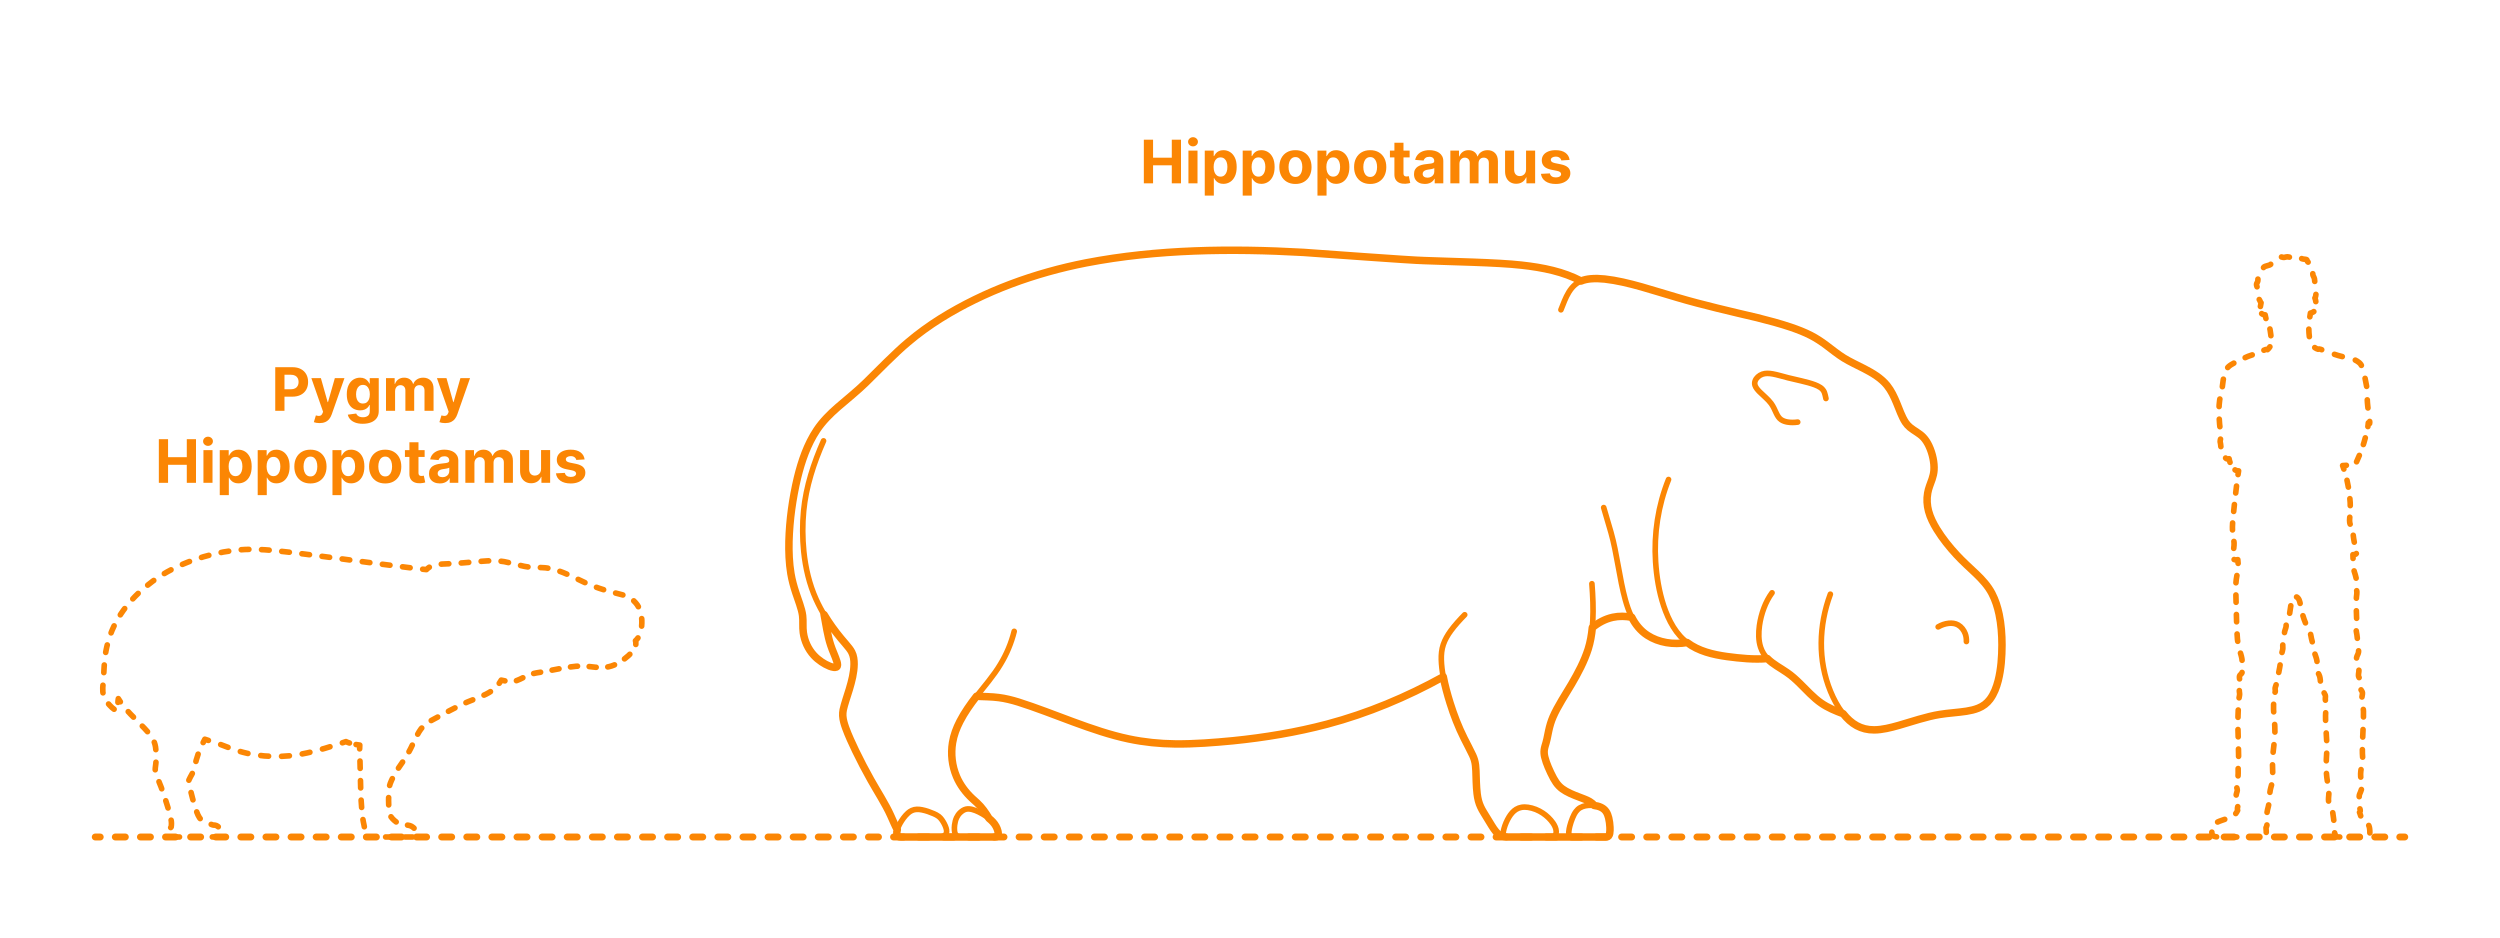 <?xml version="1.0" encoding="utf-8"?>
<!-- Generator: Adobe Illustrator 26.5.0, SVG Export Plug-In . SVG Version: 6.00 Build 0)  -->
<!DOCTYPE svg PUBLIC "-//W3C//DTD SVG 1.1//EN" "http://www.w3.org/Graphics/SVG/1.1/DTD/svg11.dtd">
<svg version="1.1" xmlns:x="http://ns.adobe.com/Extensibility/1.0/" xmlns:i="http://ns.adobe.com/AdobeIllustrator/10.0/" xmlns:graph="http://ns.adobe.com/Graphs/1.0/"
	 xmlns="http://www.w3.org/2000/svg" xmlns:xlink="http://www.w3.org/1999/xlink" xmlns:a="http://ns.adobe.com/AdobeSVGViewerExtensions/3.0/"
	 x="0px" y="0px" width="1000px" height="375px" viewBox="0 0 1000 375" enable-background="new 0 0 1000 375" xml:space="preserve"
	>
<g id="FILL-BACKGROUND">
	<rect fill="#FFFFFF" width="1000" height="375"/>
</g>
<g id="N-TEXT">
	<g id="MTEXT_00000095334053048670259020000015911468517829008778_">
		<g>
			<g>
				<g>
					<path fill="#FB8604" d="M110.099,164.331v-17.455h6.886c1.324,0,2.452,0.251,3.384,0.754s1.644,1.199,2.135,2.088
						s0.737,1.914,0.737,3.073c0,1.159-0.25,2.182-0.75,3.068s-1.223,1.577-2.169,2.071c-0.946,0.494-2.09,0.741-3.431,0.741h-4.389
						v-2.958h3.792c0.711,0,1.297-0.124,1.761-0.371c0.463-0.247,0.81-0.591,1.039-1.031c0.23-0.44,0.346-0.947,0.346-1.521
						c0-0.58-0.115-1.087-0.346-1.521c-0.229-0.435-0.578-0.772-1.044-1.014s-1.057-0.362-1.772-0.362h-2.488v14.438H110.099z"/>
					<path fill="#FB8604" d="M127.817,169.24c-0.461,0-0.891-0.036-1.292-0.106c-0.4-0.071-0.731-0.161-0.992-0.269l0.818-2.71
						c0.426,0.131,0.811,0.202,1.154,0.213c0.344,0.011,0.643-0.068,0.895-0.239c0.253-0.17,0.459-0.46,0.618-0.869l0.213-0.554
						l-4.695-13.466h3.817l2.711,9.614h0.136l2.736-9.614l3.844,0.017l-5.088,14.488c-0.245,0.705-0.575,1.32-0.993,1.845
						c-0.418,0.526-0.944,0.932-1.581,1.219C129.481,169.096,128.715,169.24,127.817,169.24z"/>
					<path fill="#FB8604" d="M145.102,169.512c-1.177,0-2.184-0.161-3.021-0.481s-1.505-0.757-1.999-1.308
						c-0.494-0.551-0.815-1.17-0.963-1.858l3.358-0.452c0.102,0.261,0.264,0.505,0.485,0.733c0.222,0.227,0.516,0.41,0.882,0.55
						c0.367,0.139,0.814,0.208,1.343,0.208c0.79,0,1.441-0.191,1.956-0.575c0.514-0.383,0.771-1.024,0.771-1.922v-2.395h-0.153
						c-0.159,0.364-0.398,0.708-0.717,1.031c-0.317,0.324-0.727,0.588-1.227,0.793s-1.097,0.307-1.79,0.307
						c-0.983,0-1.876-0.229-2.681-0.686c-0.804-0.458-1.443-1.159-1.917-2.105c-0.475-0.946-0.712-2.144-0.712-3.592
						c0-1.483,0.241-2.722,0.725-3.716c0.482-0.994,1.126-1.738,1.93-2.233c0.805-0.494,1.687-0.741,2.646-0.741
						c0.733,0,1.347,0.124,1.841,0.371c0.495,0.247,0.894,0.554,1.198,0.92c0.304,0.367,0.538,0.726,0.703,1.078h0.136v-2.199h3.605
						v13.219c0,1.113-0.272,2.045-0.818,2.795s-1.3,1.314-2.263,1.692C147.458,169.323,146.352,169.512,145.102,169.512z
						 M145.178,161.416c0.585,0,1.081-0.146,1.487-0.439c0.406-0.293,0.719-0.713,0.938-1.262c0.219-0.548,0.328-1.206,0.328-1.973
						s-0.107-1.433-0.324-1.999c-0.216-0.565-0.528-1.004-0.938-1.317c-0.408-0.312-0.906-0.469-1.491-0.469
						c-0.597,0-1.1,0.161-1.509,0.481c-0.408,0.321-0.719,0.766-0.929,1.334c-0.21,0.568-0.315,1.224-0.315,1.969
						c0,0.755,0.106,1.408,0.32,1.956c0.213,0.549,0.522,0.972,0.929,1.27S144.581,161.416,145.178,161.416z"/>
					<path fill="#FB8604" d="M154.399,164.331V151.24h3.461v2.31h0.153c0.272-0.767,0.727-1.372,1.363-1.815
						c0.637-0.443,1.397-0.665,2.284-0.665c0.897,0,1.662,0.223,2.293,0.669c0.63,0.446,1.051,1.05,1.261,1.811h0.137
						c0.267-0.75,0.751-1.351,1.453-1.803c0.701-0.452,1.532-0.677,2.493-0.677c1.222,0,2.214,0.388,2.979,1.163
						c0.764,0.776,1.146,1.874,1.146,3.294v8.804h-3.622v-8.088c0-0.728-0.193-1.273-0.58-1.637
						c-0.387-0.363-0.869-0.545-1.449-0.545c-0.659,0-1.173,0.209-1.542,0.626s-0.554,0.967-0.554,1.649v7.994h-3.521v-8.165
						c0-0.642-0.183-1.154-0.55-1.534c-0.366-0.381-0.848-0.571-1.444-0.571c-0.403,0-0.766,0.101-1.087,0.303
						c-0.32,0.202-0.575,0.483-0.763,0.844s-0.281,0.783-0.281,1.266v7.858H154.399z"/>
					<path fill="#FB8604" d="M178.05,169.24c-0.46,0-0.891-0.036-1.291-0.106c-0.4-0.071-0.731-0.161-0.993-0.269l0.818-2.71
						c0.426,0.131,0.812,0.202,1.155,0.213c0.344,0.011,0.642-0.068,0.895-0.239s0.459-0.46,0.618-0.869l0.213-0.554l-4.696-13.466
						h3.818l2.71,9.614h0.137l2.735-9.614l3.844,0.017l-5.088,14.488c-0.244,0.705-0.575,1.32-0.993,1.845
						c-0.417,0.526-0.944,0.932-1.58,1.219C179.715,169.096,178.947,169.24,178.05,169.24z"/>
					<path fill="#FB8604" d="M63.535,193.13v-17.455h3.69v7.202h7.491v-7.202h3.683v17.455h-3.683v-7.21h-7.491v7.21H63.535z"/>
					<path fill="#FB8604" d="M83.206,178.352c-0.54,0-1.003-0.179-1.39-0.537s-0.579-0.79-0.579-1.295
						c0-0.505,0.192-0.939,0.579-1.3s0.847-0.541,1.381-0.541c0.546,0,1.01,0.179,1.394,0.537c0.384,0.358,0.575,0.79,0.575,1.295
						c0,0.505-0.191,0.939-0.575,1.299C84.207,178.172,83.745,178.352,83.206,178.352z M81.373,193.13V180.04h3.631v13.091H81.373z"
						/>
					<path fill="#FB8604" d="M87.901,198.04v-18h3.58v2.199h0.162c0.158-0.352,0.391-0.711,0.694-1.078
						c0.304-0.366,0.701-0.673,1.193-0.92c0.491-0.247,1.104-0.371,1.836-0.371c0.955,0,1.836,0.249,2.643,0.746
						s1.451,1.244,1.935,2.242c0.482,0.997,0.725,2.246,0.725,3.746c0,1.46-0.234,2.692-0.703,3.694
						c-0.469,1.003-1.105,1.762-1.909,2.276s-1.703,0.771-2.697,0.771c-0.705,0-1.303-0.116-1.794-0.349
						c-0.492-0.233-0.894-0.527-1.206-0.882c-0.312-0.355-0.552-0.714-0.716-1.078h-0.111v7.006H87.901z M91.456,186.585
						c0,0.778,0.107,1.458,0.323,2.037c0.216,0.579,0.528,1.03,0.938,1.351c0.409,0.321,0.906,0.481,1.492,0.481
						c0.591,0,1.091-0.163,1.5-0.49c0.408-0.327,0.72-0.781,0.933-1.364s0.319-1.254,0.319-2.016c0-0.756-0.104-1.42-0.314-1.994
						c-0.211-0.574-0.521-1.023-0.93-1.347c-0.409-0.324-0.912-0.486-1.508-0.486c-0.592,0-1.09,0.156-1.496,0.469
						s-0.718,0.756-0.934,1.33S91.456,185.807,91.456,186.585z"/>
					<path fill="#FB8604" d="M103.08,198.04v-18h3.58v2.199h0.162c0.158-0.352,0.391-0.711,0.694-1.078
						c0.304-0.366,0.701-0.673,1.193-0.92c0.491-0.247,1.104-0.371,1.836-0.371c0.955,0,1.836,0.249,2.643,0.746
						s1.451,1.244,1.935,2.242c0.482,0.997,0.725,2.246,0.725,3.746c0,1.46-0.234,2.692-0.703,3.694
						c-0.469,1.003-1.105,1.762-1.909,2.276s-1.703,0.771-2.697,0.771c-0.705,0-1.303-0.116-1.794-0.349
						c-0.492-0.233-0.894-0.527-1.206-0.882c-0.312-0.355-0.552-0.714-0.716-1.078h-0.111v7.006H103.08z M106.635,186.585
						c0,0.778,0.107,1.458,0.323,2.037c0.216,0.579,0.528,1.03,0.938,1.351c0.409,0.321,0.906,0.481,1.492,0.481
						c0.591,0,1.091-0.163,1.5-0.49c0.408-0.327,0.72-0.781,0.933-1.364s0.319-1.254,0.319-2.016c0-0.756-0.104-1.42-0.314-1.994
						c-0.211-0.574-0.521-1.023-0.93-1.347c-0.409-0.324-0.912-0.486-1.508-0.486c-0.592,0-1.09,0.156-1.496,0.469
						s-0.718,0.756-0.934,1.33S106.635,185.807,106.635,186.585z"/>
					<path fill="#FB8604" d="M124.174,193.386c-1.324,0-2.467-0.283-3.431-0.848c-0.963-0.565-1.706-1.355-2.229-2.369
						c-0.522-1.015-0.784-2.192-0.784-3.533c0-1.353,0.262-2.536,0.784-3.55s1.266-1.804,2.229-2.37
						c0.964-0.565,2.106-0.848,3.431-0.848s2.468,0.283,3.431,0.848c0.963,0.565,1.706,1.355,2.229,2.37s0.784,2.197,0.784,3.55
						c0,1.341-0.262,2.518-0.784,3.533c-0.522,1.014-1.266,1.804-2.229,2.369S125.498,193.386,124.174,193.386z M124.191,190.574
						c0.602,0,1.104-0.172,1.508-0.516s0.709-0.814,0.916-1.411c0.208-0.597,0.312-1.275,0.312-2.037
						c0-0.761-0.104-1.44-0.312-2.037c-0.207-0.597-0.513-1.068-0.916-1.415c-0.403-0.346-0.906-0.52-1.508-0.52
						c-0.608,0-1.118,0.174-1.53,0.52c-0.412,0.347-0.722,0.818-0.929,1.415c-0.208,0.596-0.312,1.275-0.312,2.037
						c0,0.762,0.104,1.44,0.312,2.037c0.207,0.597,0.517,1.067,0.929,1.411S123.583,190.574,124.191,190.574z"/>
					<path fill="#FB8604" d="M132.986,198.04v-18h3.579v2.199h0.162c0.159-0.352,0.391-0.711,0.694-1.078
						c0.305-0.366,0.702-0.673,1.193-0.92s1.104-0.371,1.837-0.371c0.954,0,1.835,0.249,2.642,0.746
						c0.808,0.497,1.452,1.244,1.936,2.242c0.482,0.997,0.724,2.246,0.724,3.746c0,1.46-0.234,2.692-0.703,3.694
						c-0.469,1.003-1.104,1.762-1.909,2.276c-0.804,0.514-1.703,0.771-2.697,0.771c-0.704,0-1.303-0.116-1.794-0.349
						s-0.894-0.527-1.206-0.882c-0.312-0.355-0.551-0.714-0.716-1.078h-0.11v7.006H132.986z M136.54,186.585
						c0,0.778,0.108,1.458,0.324,2.037c0.216,0.579,0.528,1.03,0.938,1.351c0.409,0.321,0.906,0.481,1.491,0.481
						c0.591,0,1.091-0.163,1.5-0.49s0.721-0.781,0.934-1.364s0.319-1.254,0.319-2.016c0-0.756-0.105-1.42-0.315-1.994
						c-0.21-0.574-0.52-1.023-0.929-1.347c-0.409-0.324-0.912-0.486-1.509-0.486c-0.591,0-1.09,0.156-1.496,0.469
						s-0.717,0.756-0.933,1.33S136.54,185.807,136.54,186.585z"/>
					<path fill="#FB8604" d="M154.08,193.386c-1.324,0-2.468-0.283-3.431-0.848s-1.706-1.355-2.229-2.369
						c-0.523-1.015-0.784-2.192-0.784-3.533c0-1.353,0.261-2.536,0.784-3.55c0.522-1.014,1.266-1.804,2.229-2.37
						c0.963-0.565,2.106-0.848,3.431-0.848c1.323,0,2.467,0.283,3.43,0.848c0.964,0.565,1.706,1.355,2.229,2.37
						c0.522,1.014,0.783,2.197,0.783,3.55c0,1.341-0.261,2.518-0.783,3.533c-0.523,1.014-1.266,1.804-2.229,2.369
						C156.547,193.104,155.403,193.386,154.08,193.386z M154.097,190.574c0.603,0,1.105-0.172,1.509-0.516s0.709-0.814,0.916-1.411
						s0.312-1.275,0.312-2.037c0-0.761-0.104-1.44-0.312-2.037c-0.207-0.597-0.513-1.068-0.916-1.415
						c-0.403-0.346-0.906-0.52-1.509-0.52c-0.608,0-1.118,0.174-1.529,0.52c-0.412,0.347-0.722,0.818-0.93,1.415
						c-0.207,0.596-0.311,1.275-0.311,2.037c0,0.762,0.104,1.44,0.311,2.037c0.208,0.597,0.518,1.067,0.93,1.411
						C152.979,190.402,153.488,190.574,154.097,190.574z"/>
					<path fill="#FB8604" d="M169.855,180.04v2.727h-7.884v-2.727H169.855z M163.762,176.903h3.63v12.204
						c0,0.335,0.052,0.596,0.153,0.78c0.103,0.185,0.246,0.314,0.431,0.388s0.399,0.111,0.644,0.111
						c0.171,0,0.341-0.016,0.512-0.047c0.17-0.031,0.301-0.056,0.392-0.073l0.571,2.702c-0.182,0.057-0.438,0.124-0.768,0.201
						c-0.329,0.077-0.729,0.124-1.201,0.141c-0.875,0.034-1.641-0.083-2.297-0.35s-1.166-0.682-1.53-1.244
						c-0.363-0.562-0.542-1.273-0.536-2.131V176.903z"/>
					<path fill="#FB8604" d="M175.948,193.377c-0.835,0-1.579-0.146-2.232-0.439s-1.169-0.727-1.547-1.304s-0.566-1.297-0.566-2.161
						c0-0.727,0.133-1.338,0.4-1.833c0.267-0.494,0.631-0.892,1.091-1.193s0.984-0.529,1.572-0.682s1.206-0.261,1.854-0.324
						c0.762-0.08,1.375-0.155,1.841-0.226c0.466-0.071,0.804-0.177,1.015-0.319c0.21-0.142,0.315-0.352,0.315-0.631v-0.051
						c0-0.54-0.169-0.958-0.508-1.253c-0.338-0.295-0.816-0.443-1.436-0.443c-0.653,0-1.174,0.144-1.56,0.431
						c-0.387,0.287-0.643,0.646-0.768,1.078l-3.357-0.273c0.17-0.795,0.506-1.484,1.006-2.067c0.5-0.582,1.146-1.031,1.938-1.347
						c0.793-0.315,1.712-0.473,2.757-0.473c0.728,0,1.425,0.085,2.093,0.255c0.667,0.17,1.262,0.435,1.781,0.793
						s0.931,0.817,1.231,1.376s0.452,1.229,0.452,2.007v8.83h-3.443v-1.815h-0.103c-0.21,0.409-0.491,0.769-0.844,1.078
						c-0.353,0.31-0.775,0.551-1.27,0.725C177.167,193.291,176.597,193.377,175.948,193.377z M176.988,190.872
						c0.534,0,1.006-0.107,1.415-0.32s0.729-0.501,0.963-0.865c0.233-0.363,0.35-0.775,0.35-1.236v-1.389
						c-0.114,0.074-0.269,0.141-0.465,0.201c-0.195,0.06-0.416,0.113-0.66,0.162s-0.489,0.091-0.733,0.128s-0.466,0.07-0.664,0.098
						c-0.427,0.062-0.799,0.162-1.117,0.298c-0.318,0.136-0.565,0.319-0.741,0.549c-0.176,0.23-0.264,0.516-0.264,0.857
						c0,0.494,0.18,0.871,0.541,1.129C175.973,190.743,176.432,190.872,176.988,190.872z"/>
					<path fill="#FB8604" d="M186.142,193.13V180.04h3.46v2.31h0.153c0.273-0.767,0.728-1.372,1.364-1.815
						c0.636-0.443,1.397-0.665,2.284-0.665c0.897,0,1.661,0.223,2.292,0.669c0.631,0.446,1.051,1.05,1.262,1.811h0.136
						c0.268-0.75,0.752-1.351,1.453-1.803c0.702-0.452,1.533-0.677,2.493-0.677c1.222,0,2.215,0.388,2.979,1.163
						c0.765,0.776,1.146,1.874,1.146,3.294v8.804h-3.622v-8.088c0-0.728-0.193-1.273-0.579-1.637
						c-0.387-0.363-0.87-0.545-1.449-0.545c-0.659,0-1.174,0.209-1.543,0.626s-0.554,0.967-0.554,1.649v7.994h-3.52v-8.165
						c0-0.642-0.184-1.154-0.55-1.534c-0.366-0.381-0.849-0.571-1.444-0.571c-0.404,0-0.767,0.101-1.087,0.303
						c-0.321,0.202-0.575,0.483-0.763,0.844s-0.281,0.783-0.281,1.266v7.858H186.142z"/>
					<path fill="#FB8604" d="M216.423,187.557v-7.517h3.631v13.091h-3.486v-2.378h-0.137c-0.295,0.767-0.785,1.384-1.47,1.85
						s-1.519,0.699-2.501,0.699c-0.875,0-1.646-0.199-2.311-0.597c-0.664-0.397-1.183-0.963-1.555-1.696s-0.562-1.611-0.567-2.634
						v-8.335h3.631v7.688c0.006,0.772,0.213,1.383,0.622,1.833c0.409,0.449,0.958,0.673,1.646,0.673
						c0.438,0,0.847-0.101,1.227-0.302c0.381-0.202,0.689-0.501,0.925-0.899C216.313,188.633,216.428,188.142,216.423,187.557z"/>
					<path fill="#FB8604" d="M233.843,183.772l-3.323,0.205c-0.058-0.284-0.18-0.542-0.367-0.771s-0.433-0.415-0.736-0.554
						c-0.305-0.139-0.667-0.209-1.087-0.209c-0.562,0-1.037,0.118-1.424,0.354c-0.386,0.236-0.579,0.55-0.579,0.942
						c0,0.312,0.125,0.577,0.375,0.792c0.25,0.216,0.679,0.39,1.287,0.52l2.369,0.478c1.272,0.261,2.222,0.682,2.847,1.261
						s0.938,1.341,0.938,2.284c0,0.858-0.252,1.611-0.755,2.258c-0.502,0.648-1.19,1.152-2.062,1.513s-1.876,0.542-3.013,0.542
						c-1.732,0-3.112-0.362-4.138-1.087c-1.025-0.724-1.626-1.711-1.803-2.961l3.571-0.188c0.108,0.528,0.369,0.93,0.784,1.206
						c0.415,0.275,0.946,0.413,1.594,0.413c0.637,0,1.149-0.124,1.538-0.371c0.39-0.247,0.587-0.567,0.593-0.959
						c-0.006-0.33-0.145-0.601-0.418-0.814c-0.272-0.213-0.693-0.376-1.261-0.49l-2.268-0.452c-1.278-0.256-2.229-0.699-2.851-1.33
						c-0.622-0.631-0.934-1.435-0.934-2.412c0-0.841,0.229-1.565,0.687-2.173c0.457-0.608,1.102-1.077,1.935-1.406
						c0.832-0.33,1.808-0.494,2.928-0.494c1.653,0,2.956,0.349,3.907,1.048C233.129,181.616,233.684,182.568,233.843,183.772z"/>
				</g>
			</g>
		</g>
	</g>
	<g id="MTEXT_00000154400055553046280550000006132419172817342605_">
		<g>
			<g>
				<g>
					<path fill="#FB8604" d="M457.535,73.331V55.876h3.69v7.202h7.491v-7.202h3.683v17.455h-3.683v-7.21h-7.491v7.21H457.535z"/>
					<path fill="#FB8604" d="M477.206,58.552c-0.54,0-1.003-0.179-1.39-0.537s-0.579-0.79-0.579-1.295
						c0-0.505,0.192-0.939,0.579-1.3s0.847-0.541,1.381-0.541c0.546,0,1.01,0.179,1.394,0.537c0.384,0.358,0.575,0.79,0.575,1.295
						c0,0.505-0.191,0.939-0.575,1.299C478.207,58.372,477.745,58.552,477.206,58.552z M475.373,73.331V60.24h3.631v13.091H475.373z
						"/>
					<path fill="#FB8604" d="M481.901,78.24v-18h3.58v2.199h0.162c0.158-0.352,0.391-0.711,0.694-1.078
						c0.304-0.366,0.701-0.673,1.193-0.92c0.491-0.247,1.104-0.371,1.836-0.371c0.955,0,1.836,0.249,2.643,0.746
						s1.451,1.244,1.935,2.242c0.482,0.997,0.725,2.246,0.725,3.746c0,1.46-0.234,2.692-0.703,3.694
						c-0.469,1.003-1.105,1.762-1.909,2.276s-1.703,0.771-2.697,0.771c-0.705,0-1.303-0.116-1.794-0.349
						c-0.492-0.233-0.894-0.527-1.206-0.882c-0.312-0.355-0.552-0.714-0.716-1.078h-0.111v7.006H481.901z M485.456,66.785
						c0,0.778,0.107,1.458,0.323,2.037c0.216,0.579,0.528,1.03,0.938,1.351c0.409,0.321,0.906,0.481,1.492,0.481
						c0.591,0,1.091-0.163,1.5-0.49c0.408-0.327,0.72-0.781,0.933-1.364s0.319-1.254,0.319-2.016c0-0.756-0.104-1.42-0.314-1.994
						c-0.211-0.574-0.521-1.023-0.93-1.347c-0.409-0.324-0.912-0.486-1.508-0.486c-0.592,0-1.09,0.156-1.496,0.469
						s-0.718,0.756-0.934,1.33S485.456,66.007,485.456,66.785z"/>
					<path fill="#FB8604" d="M497.08,78.24v-18h3.58v2.199h0.162c0.158-0.352,0.391-0.711,0.694-1.078
						c0.304-0.366,0.701-0.673,1.193-0.92c0.491-0.247,1.104-0.371,1.836-0.371c0.955,0,1.836,0.249,2.643,0.746
						s1.451,1.244,1.935,2.242c0.482,0.997,0.725,2.246,0.725,3.746c0,1.46-0.234,2.692-0.703,3.694
						c-0.469,1.003-1.105,1.762-1.909,2.276s-1.703,0.771-2.697,0.771c-0.705,0-1.303-0.116-1.794-0.349
						c-0.492-0.233-0.894-0.527-1.206-0.882c-0.312-0.355-0.552-0.714-0.716-1.078h-0.111v7.006H497.08z M500.635,66.785
						c0,0.778,0.107,1.458,0.323,2.037c0.216,0.579,0.528,1.03,0.938,1.351c0.409,0.321,0.906,0.481,1.492,0.481
						c0.591,0,1.091-0.163,1.5-0.49c0.408-0.327,0.72-0.781,0.933-1.364s0.319-1.254,0.319-2.016c0-0.756-0.104-1.42-0.314-1.994
						c-0.211-0.574-0.521-1.023-0.93-1.347c-0.409-0.324-0.912-0.486-1.508-0.486c-0.592,0-1.09,0.156-1.496,0.469
						s-0.718,0.756-0.934,1.33S500.635,66.007,500.635,66.785z"/>
					<path fill="#FB8604" d="M518.174,73.586c-1.324,0-2.467-0.283-3.431-0.848c-0.963-0.565-1.706-1.355-2.229-2.369
						c-0.522-1.015-0.784-2.192-0.784-3.533c0-1.353,0.262-2.536,0.784-3.55s1.266-1.804,2.229-2.37
						c0.964-0.565,2.106-0.848,3.431-0.848s2.468,0.283,3.431,0.848c0.963,0.565,1.706,1.355,2.229,2.37s0.784,2.197,0.784,3.55
						c0,1.341-0.262,2.518-0.784,3.533c-0.522,1.014-1.266,1.804-2.229,2.369S519.498,73.586,518.174,73.586z M518.191,70.774
						c0.602,0,1.104-0.172,1.508-0.516s0.709-0.814,0.916-1.411c0.208-0.597,0.312-1.275,0.312-2.037
						c0-0.761-0.104-1.44-0.312-2.037c-0.207-0.597-0.513-1.068-0.916-1.415c-0.403-0.346-0.906-0.52-1.508-0.52
						c-0.608,0-1.118,0.174-1.53,0.52c-0.412,0.347-0.722,0.818-0.929,1.415c-0.208,0.596-0.312,1.275-0.312,2.037
						c0,0.762,0.104,1.44,0.312,2.037c0.207,0.597,0.517,1.067,0.929,1.411S517.583,70.774,518.191,70.774z"/>
					<path fill="#FB8604" d="M526.986,78.24v-18h3.579v2.199h0.162c0.159-0.352,0.391-0.711,0.694-1.078
						c0.305-0.366,0.702-0.673,1.193-0.92s1.104-0.371,1.837-0.371c0.954,0,1.835,0.249,2.642,0.746
						c0.808,0.497,1.452,1.244,1.936,2.242c0.482,0.997,0.724,2.246,0.724,3.746c0,1.46-0.234,2.692-0.703,3.694
						c-0.469,1.003-1.104,1.762-1.909,2.276c-0.804,0.514-1.703,0.771-2.697,0.771c-0.704,0-1.303-0.116-1.794-0.349
						s-0.894-0.527-1.206-0.882c-0.312-0.355-0.551-0.714-0.716-1.078h-0.11v7.006H526.986z M530.54,66.785
						c0,0.778,0.108,1.458,0.324,2.037c0.216,0.579,0.528,1.03,0.938,1.351c0.409,0.321,0.906,0.481,1.491,0.481
						c0.591,0,1.091-0.163,1.5-0.49s0.721-0.781,0.934-1.364s0.319-1.254,0.319-2.016c0-0.756-0.105-1.42-0.315-1.994
						c-0.21-0.574-0.52-1.023-0.929-1.347c-0.409-0.324-0.912-0.486-1.509-0.486c-0.591,0-1.09,0.156-1.496,0.469
						s-0.717,0.756-0.933,1.33S530.54,66.007,530.54,66.785z"/>
					<path fill="#FB8604" d="M548.08,73.586c-1.324,0-2.468-0.283-3.431-0.848s-1.706-1.355-2.229-2.369
						c-0.523-1.015-0.784-2.192-0.784-3.533c0-1.353,0.261-2.536,0.784-3.55c0.522-1.014,1.266-1.804,2.229-2.37
						c0.963-0.565,2.106-0.848,3.431-0.848c1.323,0,2.467,0.283,3.43,0.848c0.964,0.565,1.706,1.355,2.229,2.37
						c0.522,1.014,0.783,2.197,0.783,3.55c0,1.341-0.261,2.518-0.783,3.533c-0.523,1.014-1.266,1.804-2.229,2.369
						C550.547,73.304,549.403,73.586,548.08,73.586z M548.097,70.774c0.603,0,1.105-0.172,1.509-0.516s0.709-0.814,0.916-1.411
						s0.312-1.275,0.312-2.037c0-0.761-0.104-1.44-0.312-2.037c-0.207-0.597-0.513-1.068-0.916-1.415
						c-0.403-0.346-0.906-0.52-1.509-0.52c-0.608,0-1.118,0.174-1.529,0.52c-0.412,0.347-0.722,0.818-0.93,1.415
						c-0.207,0.596-0.311,1.275-0.311,2.037c0,0.762,0.104,1.44,0.311,2.037c0.208,0.597,0.518,1.067,0.93,1.411
						C546.979,70.602,547.488,70.774,548.097,70.774z"/>
					<path fill="#FB8604" d="M563.855,60.24v2.727h-7.884V60.24H563.855z M557.762,57.104h3.63v12.204
						c0,0.335,0.052,0.596,0.153,0.78c0.103,0.185,0.246,0.314,0.431,0.388s0.399,0.111,0.644,0.111
						c0.171,0,0.341-0.016,0.512-0.047c0.17-0.031,0.301-0.056,0.392-0.073l0.571,2.702c-0.182,0.057-0.438,0.124-0.768,0.201
						c-0.329,0.077-0.729,0.124-1.201,0.141c-0.875,0.034-1.641-0.083-2.297-0.35s-1.166-0.682-1.53-1.244
						c-0.363-0.562-0.542-1.273-0.536-2.131V57.104z"/>
					<path fill="#FB8604" d="M569.948,73.578c-0.835,0-1.579-0.146-2.232-0.439s-1.169-0.727-1.547-1.304s-0.566-1.297-0.566-2.161
						c0-0.727,0.133-1.338,0.4-1.833c0.267-0.494,0.631-0.892,1.091-1.193s0.984-0.529,1.572-0.682s1.206-0.261,1.854-0.324
						c0.762-0.08,1.375-0.155,1.841-0.226c0.466-0.071,0.804-0.177,1.015-0.319c0.21-0.142,0.315-0.352,0.315-0.631v-0.051
						c0-0.54-0.169-0.958-0.508-1.253c-0.338-0.295-0.816-0.443-1.436-0.443c-0.653,0-1.174,0.144-1.56,0.431
						c-0.387,0.287-0.643,0.646-0.768,1.078l-3.357-0.273c0.17-0.795,0.506-1.484,1.006-2.067c0.5-0.582,1.146-1.031,1.938-1.347
						c0.793-0.315,1.712-0.473,2.757-0.473c0.728,0,1.425,0.085,2.093,0.255c0.667,0.17,1.262,0.435,1.781,0.793
						s0.931,0.817,1.231,1.376s0.452,1.229,0.452,2.007v8.83h-3.443v-1.815h-0.103c-0.21,0.409-0.491,0.769-0.844,1.078
						c-0.353,0.31-0.775,0.551-1.27,0.725C571.167,73.491,570.597,73.578,569.948,73.578z M570.988,71.072
						c0.534,0,1.006-0.107,1.415-0.32s0.729-0.501,0.963-0.865c0.233-0.363,0.35-0.775,0.35-1.236v-1.389
						c-0.114,0.074-0.269,0.141-0.465,0.201c-0.195,0.06-0.416,0.113-0.66,0.162s-0.489,0.091-0.733,0.128s-0.466,0.07-0.664,0.098
						c-0.427,0.062-0.799,0.162-1.117,0.298c-0.318,0.136-0.565,0.319-0.741,0.549c-0.176,0.23-0.264,0.516-0.264,0.857
						c0,0.494,0.18,0.871,0.541,1.129C569.973,70.943,570.432,71.072,570.988,71.072z"/>
					<path fill="#FB8604" d="M580.142,73.331V60.24h3.46v2.31h0.153c0.273-0.767,0.728-1.372,1.364-1.815
						c0.636-0.443,1.397-0.665,2.284-0.665c0.897,0,1.661,0.223,2.292,0.669c0.631,0.446,1.051,1.05,1.262,1.811h0.136
						c0.268-0.75,0.752-1.351,1.453-1.803c0.702-0.452,1.533-0.677,2.493-0.677c1.222,0,2.215,0.388,2.979,1.163
						c0.765,0.776,1.146,1.874,1.146,3.294v8.804h-3.622v-8.088c0-0.728-0.193-1.273-0.579-1.637
						c-0.387-0.363-0.87-0.545-1.449-0.545c-0.659,0-1.174,0.209-1.543,0.626s-0.554,0.967-0.554,1.649v7.994h-3.52v-8.165
						c0-0.642-0.184-1.154-0.55-1.534c-0.366-0.381-0.849-0.571-1.444-0.571c-0.404,0-0.767,0.101-1.087,0.303
						c-0.321,0.202-0.575,0.483-0.763,0.844s-0.281,0.783-0.281,1.266v7.858H580.142z"/>
					<path fill="#FB8604" d="M610.423,67.757V60.24h3.631v13.091h-3.486v-2.378h-0.137c-0.295,0.767-0.785,1.384-1.47,1.85
						s-1.519,0.699-2.501,0.699c-0.875,0-1.646-0.199-2.311-0.597c-0.664-0.397-1.183-0.963-1.555-1.696s-0.562-1.611-0.567-2.634
						V60.24h3.631v7.688c0.006,0.772,0.213,1.383,0.622,1.833c0.409,0.449,0.958,0.673,1.646,0.673c0.438,0,0.847-0.101,1.227-0.302
						c0.381-0.202,0.689-0.501,0.925-0.899C610.313,68.833,610.428,68.342,610.423,67.757z"/>
					<path fill="#FB8604" d="M627.843,63.973l-3.323,0.205c-0.058-0.284-0.18-0.542-0.367-0.771s-0.433-0.415-0.736-0.554
						c-0.305-0.139-0.667-0.209-1.087-0.209c-0.562,0-1.037,0.118-1.424,0.354c-0.386,0.236-0.579,0.55-0.579,0.942
						c0,0.312,0.125,0.577,0.375,0.792c0.25,0.216,0.679,0.39,1.287,0.52l2.369,0.478c1.272,0.261,2.222,0.682,2.847,1.261
						s0.938,1.341,0.938,2.284c0,0.858-0.252,1.611-0.755,2.258c-0.502,0.648-1.19,1.152-2.062,1.513s-1.876,0.542-3.013,0.542
						c-1.732,0-3.112-0.362-4.138-1.087c-1.025-0.724-1.626-1.711-1.803-2.961l3.571-0.188c0.108,0.528,0.369,0.93,0.784,1.206
						c0.415,0.275,0.946,0.413,1.594,0.413c0.637,0,1.149-0.124,1.538-0.371c0.39-0.247,0.587-0.567,0.593-0.959
						c-0.006-0.33-0.145-0.601-0.418-0.814c-0.272-0.213-0.693-0.376-1.261-0.49l-2.268-0.452c-1.278-0.256-2.229-0.699-2.851-1.33
						c-0.622-0.631-0.934-1.435-0.934-2.412c0-0.841,0.229-1.565,0.687-2.173c0.457-0.608,1.102-1.077,1.935-1.406
						c0.832-0.33,1.808-0.494,2.928-0.494c1.653,0,2.956,0.349,3.907,1.048C627.129,61.816,627.684,62.768,627.843,63.973z"/>
				</g>
			</g>
		</g>
	</g>
</g>
<g id="N-DIMENSIONS">
</g>
<g id="_x32_D_x24_AG-DETAILS-DIAGRAM">
	<g id="POLYLINE_00000069398209549764896030000003607559342922690486_">
		<g>
			<g>
				<path fill="none" stroke="#FB8604" stroke-width="2.25" stroke-linecap="round" stroke-linejoin="round" d="M905.569,140.084
					c0.237-0.106,0.465-0.199,0.655-0.256c0.247-0.073,0.549-0.143,0.768,0.035c0.382-0.321,0.726-0.699,0.967-1.139"/>
				
					<path fill="none" stroke="#FB8604" stroke-width="2.25" stroke-linecap="round" stroke-linejoin="round" stroke-dasharray="2.715,4.525" d="
					M908.366,134.276c-0.009-0.077-0.017-0.154-0.026-0.231c-0.148-1.237-0.344-2.511-0.628-3.725
					c-0.199-0.258-0.373-0.53-0.528-0.812"/>
				<path fill="none" stroke="#FB8604" stroke-width="2.25" stroke-linecap="round" stroke-linejoin="round" d="M906.379,127.399
					c-0.128-0.486-0.231-0.979-0.324-1.466c-0.46-0.009-0.933-0.135-1.302-0.418c-0.03-0.023-0.059-0.048-0.087-0.074"/>
				<path fill="none" stroke="#FB8604" stroke-width="2.25" stroke-linecap="round" stroke-linejoin="round" d="M904.164,122.584
					c0.057-0.498,0.145-0.994,0.263-1.478c-0.217-0.164-0.309-0.488-0.416-0.729c-0.082-0.198-0.197-0.385-0.315-0.57"/>
				
					<path fill="none" stroke="#FB8604" stroke-width="2.25" stroke-linecap="round" stroke-linejoin="round" stroke-dasharray="3.209,5.349" d="
					M902.82,114.719c-0.029-0.083-0.058-0.165-0.083-0.245c-0.073-0.231-0.144-0.472-0.13-0.716
					c0.012-0.202,0.092-0.392,0.183-0.569c0.116-0.225,0.27-0.484,0.328-0.731c0.047-0.188,0.052-0.385,0.052-0.578
					c0-0.395-0.054-0.836,0.108-1.206c0.109-0.24,0.312-0.422,0.512-0.587c0.287-0.235,0.625-0.467,0.83-0.78
					c0.329-0.5,0.373-1.146,0.516-1.712c0.075-0.304,0.213-0.606,0.467-0.8c0.169-0.133,0.371-0.219,0.573-0.29
					c0.492-0.171,1.116-0.289,1.602-0.474c0.157-0.061,0.314-0.133,0.443-0.243c0.14-0.114,0.246-0.288,0.347-0.436
					c0.143-0.22,0.332-0.354,0.561-0.471c0.299-0.161,0.694-0.287,0.966-0.493c0.144-0.107,0.35-0.33,0.479-0.46
					c0.21-0.208,0.437-0.415,0.671-0.596c0.274-0.209,0.567-0.41,0.9-0.51c0.141-0.042,0.291-0.054,0.437-0.036
					c0.219,0.024,0.449,0.115,0.665,0.16c0.369,0.087,0.75-0.055,1.107-0.139c0.204-0.049,0.415-0.084,0.625-0.077
					c0.466,0.011,0.988,0.184,1.439,0.295c0.56,0.138,1.153,0.229,1.724,0.106c0.393-0.078,0.752-0.308,1.123-0.448
					c0.132-0.047,0.277-0.085,0.416-0.048c0.224,0.065,0.387,0.299,0.546,0.458c0.145,0.153,0.307,0.296,0.5,0.384
					c0.404,0.18,0.894,0.186,1.329,0.233c0.151,0.017,0.307,0.036,0.452,0.083c0.074,0.024,0.147,0.059,0.202,0.115
					c0.105,0.105,0.131,0.275,0.17,0.412c0.028,0.1,0.064,0.199,0.123,0.285c0.092,0.135,0.222,0.241,0.349,0.342
					c0.219,0.171,0.491,0.351,0.669,0.563c0.081,0.097,0.146,0.212,0.165,0.338c0.045,0.29-0.072,0.584-0.146,0.859
					c-0.036,0.134-0.071,0.273-0.059,0.413c0.009,0.107,0.048,0.209,0.102,0.302c0.13,0.216,0.328,0.422,0.465,0.633
					c0.257,0.392,0.511,0.84,0.557,1.313c0.018,0.188,0.009,0.393,0.046,0.578c0.028,0.148,0.088,0.29,0.152,0.425
					c0.172,0.357,0.404,0.729,0.478,1.123c0.075,0.375,0.064,0.801,0.131,1.178c0.08,0.486,0.333,1.095,0.496,1.561
					c0.099,0.282,0.185,0.573,0.217,0.871"/>
				<path fill="none" stroke="#FB8604" stroke-width="2.25" stroke-linecap="round" stroke-linejoin="round" d="M926.364,117.76
					c-0.053,0.501-0.112,1.021-0.403,1.433c0.193,0.485,0.307,0.945,0.362,1.452"/>
				<path fill="none" stroke="#FB8604" stroke-width="2.25" stroke-linecap="round" stroke-linejoin="round" d="M925.527,124.639
					c-0.071,0.052-0.144,0.102-0.218,0.148c-0.35,0.217-0.739,0.38-1.145,0.454c-0.054,0.495-0.123,0.994-0.226,1.484"/>
				
					<path fill="none" stroke="#FB8604" stroke-width="2.25" stroke-linecap="round" stroke-linejoin="round" stroke-dasharray="2.998,4.997" d="
					M923.53,131.66c0.024,1.009,0.077,2.012,0.2,2.955c0.113,0.836,0.328,1.667,0.686,2.432"/>
				<path fill="none" stroke="#FB8604" stroke-width="2.25" stroke-linecap="round" stroke-linejoin="round" d="M925.901,139.033
					c0.031,0.025,0.062,0.049,0.094,0.073c0.37,0.276,0.803,0.458,1.242,0.591c0.138-0.08,0.301-0.104,0.458-0.094
					c0.172,0.011,0.342,0.057,0.506,0.108c0.158,0.056,0.318,0.112,0.479,0.17"/>
				
					<path fill="none" stroke="#FB8604" stroke-width="2.25" stroke-linecap="round" stroke-linejoin="round" stroke-dasharray="3.256,5.426" d="
					M933.781,141.73c1.049,0.353,2.09,0.666,3.09,0.892l2.544,0.533c1.209,0.266,2.409,0.66,3.464,1.317
					c0.557,0.348,1.097,0.758,1.467,1.308c0.276,0.41,0.463,0.877,0.627,1.341c0.427,1.243,0.721,2.583,0.99,3.869
					c0.277,1.361,0.663,3.601,0.957,4.958c0.036,0.201,0.056,0.409,0.062,0.613c0.013,1.013-0.109,2.219-0.08,3.232
					c0.036,1.592,0.328,3.796,0.511,5.384c0.025,0.199,0.061,0.439,0.1,0.705"/>
				<path fill="none" stroke="#FB8604" stroke-width="2.25" stroke-linecap="round" stroke-linejoin="round" d="M947.876,168.573
					c0.014,0.167,0.022,0.319,0.024,0.452c-0.003,0.118-0.003,0.242-0.043,0.354l-0.002,0.005l-0.002,0.004l-0.002,0.004
					l-0.002,0.004l-0.002,0.004l-0.002,0.004l-0.002,0.004l-0.002,0.003l-0.002,0.004l-0.002,0.003l-0.002,0.003l-0.003,0.003
					l-0.002,0.003l-0.003,0.003c-0.021,0.023-0.052,0.031-0.082,0.025c-0.027-0.005-0.052-0.017-0.076-0.03
					c-0.127-0.078-0.239-0.195-0.348-0.297c-0.034,0.494-0.094,0.99-0.172,1.486"/>
				
					<path fill="none" stroke="#FB8604" stroke-width="2.25" stroke-linecap="round" stroke-linejoin="round" stroke-dasharray="2.784,4.64" d="
					M946.118,175.14c-0.344,1.298-0.726,2.61-1.155,3.847c-0.69,1.953-1.55,4.028-2.42,5.911c-0.158,0.301-0.343,0.607-0.629,0.801
					c-0.151,0.102-0.326,0.165-0.503,0.206c-0.149,0.034-0.306,0.054-0.458,0.068c-0.027,0.002-0.056,0.004-0.086,0.006"/>
				<path fill="none" stroke="#FB8604" stroke-width="2.25" stroke-linecap="round" stroke-linejoin="round" d="M938.542,186.132
					c-0.618,0.04-1.185,0.075-1.494,0.088c0.171,0.469,0.335,0.94,0.492,1.415"/>
				
					<path fill="none" stroke="#FB8604" stroke-width="2.25" stroke-linecap="round" stroke-linejoin="round" stroke-dasharray="2.791,4.652" d="
					M938.799,192.115c0.476,2.046,0.827,4.122,1.054,6.204c0.2,1.854,0.316,3.772,0.274,5.637c-0.009,0.964-0.162,2.355-0.252,3.324
					c-0.045,0.57-0.083,1.157,0.009,1.724c0.06,0.371,0.195,0.728,0.35,1.068c0.228,0.49,0.497,1.038,0.634,1.559
					c0.292,1.044,0.445,2.759,0.598,3.845c0.16,1.175,0.438,2.447,0.727,3.668"/>
				<path fill="none" stroke="#FB8604" stroke-width="2.25" stroke-linecap="round" stroke-linejoin="round" d="M942.533,221.416
					c-0.011,0.022-0.024,0.043-0.039,0.063c-0.086,0.122-0.221,0.196-0.358,0.246c-0.311,0.109-0.647,0.131-0.974,0.143
					c0.025,0.492,0.051,1.001,0.055,1.504"/>
				
					<path fill="none" stroke="#FB8604" stroke-width="2.25" stroke-linecap="round" stroke-linejoin="round" stroke-dasharray="3.017,5.028" d="
					M941.642,228.359c0.04,0.153,0.083,0.305,0.127,0.456c0.225,0.764,0.525,1.578,0.667,2.358c0.28,1.396-0.04,2.948,0.143,4.353
					c0.048,0.382,0.144,0.853,0.165,1.232c0.019,0.3-0.003,0.613-0.035,0.912c-0.455,3.146-0.113,6.7-0.059,9.874
					c0.008,0.653-0.004,1.34-0.067,1.99c-0.075,0.773-0.21,1.679-0.131,2.452c0.052,0.605,0.224,1.391,0.317,1.993
					c0.088,0.489,0.513,4.371,0.584,4.946c0.062,0.589,0.133,1.214,0.069,1.806c-0.04,0.379-0.156,0.748-0.325,1.088
					c-0.199,0.39-0.41,0.82-0.473,1.258c-0.085,0.566-0.039,1.148,0.036,1.713c0.057,0.392,0.133,0.799,0.248,1.179
					c0.099,0.336,0.246,0.644,0.375,0.958c0.126,0.305,0.23,0.625,0.267,0.954c0.037,0.308,0.007,0.624-0.034,0.931
					c-0.061,0.479-0.188,1.04-0.13,1.521c0.029,0.221,0.113,0.432,0.215,0.629l0.228,0.431c0.364,0.719,0.384,1.555,0.374,2.346
					l-0.029,0.792c-0.008,0.353-0.006,0.716,0.095,1.057c0.08,0.283,0.284,0.567,0.439,0.814c0.143,0.228,0.26,0.48,0.276,0.751
					c0.036,0.695-0.239,1.439-0.277,2.14c-0.034,0.481,0.031,0.966,0.122,1.438c0.107,0.542,0.313,1.409,0.391,1.95
					c0.09,0.593,0.137,1.212,0.163,1.811c0.114,2.552-0.29,9.376-0.367,12.015c-0.066,2.131-0.137,4.439,0.045,6.565
					c0.04,0.615-0.021,1.238-0.127,1.844l-0.455,2.448c-0.243,1.428-0.362,2.908-0.056,4.336c0.164,0.849,0.437,1.853,0.397,2.717
					c-0.033,0.811-0.281,1.6-0.595,2.343c-0.238,0.553-0.56,1.165-0.552,1.779c0.003,0.73,0.32,1.544,0.49,2.249
					c0.027,0.108,0.053,0.217,0.076,0.328"/>
				<path fill="none" stroke="#FB8604" stroke-width="2.25" stroke-linecap="round" stroke-linejoin="round" d="M943.968,323.544
					l0.079,0.296c0.049,0.195,0.085,0.402,0.04,0.601c-0.044,0.191-0.151,0.367-0.293,0.502c0.067,0.134,0.118,0.284,0.166,0.425
					c0.097,0.3,0.202,0.655,0.325,0.991"/>
				
					<path fill="none" stroke="#FB8604" stroke-width="2.25" stroke-linecap="round" stroke-linejoin="round" stroke-dasharray="3.036,5.06" d="
					M947.502,330.182c0.01,0.021,0.02,0.041,0.029,0.062c0.165,0.357,0.248,0.749,0.304,1.136c0.079,0.572,0.118,1.161,0.101,1.738
					c-0.012,0.314-0.036,0.635-0.118,0.939c-0.04,0.146-0.096,0.291-0.192,0.409c-0.123,0.154-0.313,0.234-0.502,0.271
					c-0.272,0.054-0.564,0.054-0.841,0.059h-10.314l-0.224-0.002c-0.178-0.005-0.4-0.007-0.578-0.025
					c-0.227-0.022-0.468-0.057-0.652-0.201c-0.151-0.119-0.251-0.29-0.338-0.458c-0.259-0.527-0.392-1.111-0.48-1.689
					c-0.167-1.167-0.108-2.41-0.067-3.587c-0.128-0.484-0.135-1.026-0.213-1.52c-0.22-1.191-0.315-2.615-0.559-3.8
					c-0.064-0.293-0.14-0.592-0.253-0.871c-0.091-0.226-0.221-0.437-0.381-0.621c-0.176-0.206-0.399-0.399-0.531-0.638
					c-0.141-0.249-0.214-0.532-0.256-0.813c-0.074-0.506-0.048-1.033-0.014-1.542l0.11-1.363c0.145-1.628-0.341-3.576-0.599-5.253
					c-0.322-1.956-0.459-3.968-0.467-5.948c-0.023-1.614,0.14-4.058,0.229-5.69c0.264-5.33-0.802-11.244-0.387-16.569
					c0.05-0.938,0.25-1.981,0.058-2.913c-0.076-0.415-0.21-1.021-0.237-1.437c-0.029-0.324,0.019-0.746,0.044-1.073
					c0.017-0.255,0.015-0.521-0.084-0.762c-0.13-0.332-0.386-0.629-0.499-0.969c-0.108-0.318-0.115-0.687-0.25-0.997
					c-0.147-0.327-0.431-0.603-0.612-0.909c-0.142-0.229-0.235-0.486-0.304-0.745c-0.195-0.73-0.246-1.788-0.327-2.544
					c-0.052-0.475-0.119-0.959-0.265-1.416c-0.129-0.418-0.405-0.907-0.606-1.299c-0.235-0.458-0.398-0.957-0.462-1.469
					c-0.087-0.595,0.009-1.378,0.049-1.98c0.026-0.417,0.03-0.845-0.026-1.26c-0.085-0.653-0.284-1.3-0.499-1.921
					c-0.227-0.665-0.585-1.526-0.699-2.212c-0.057-0.337-0.077-0.769-0.12-1.108c-0.041-0.344-0.117-0.699-0.198-1.036
					c-0.195-0.797-0.514-1.893-0.679-2.693c-0.122-0.575-0.286-1.607-0.447-2.167c-0.197-0.775-0.746-1.636-1.124-2.337
					c-0.532-1-0.97-2.083-1.357-3.146c-0.456-1.275-0.855-2.611-1.123-3.939c-0.237-1.103-0.44-2.859-0.882-3.886
					c-0.26-0.601-0.715-1.205-1.392-1.336c-0.327-0.063-0.698-0.031-0.968,0.179c-0.192,0.152-0.304,0.38-0.391,0.604
					c-0.181,0.486-0.283,1.016-0.382,1.523c-0.256,1.304-0.407,3.01-0.655,4.319c-0.105,0.515-0.284,1.017-0.54,1.476
					c-0.317,0.591-0.751,1.228-0.843,1.901c-0.086,0.586,0.022,1.234-0.038,1.823c-0.068,0.705-0.415,1.397-0.582,2.08
					c-0.059,0.236-0.095,0.48-0.103,0.723c-0.026,0.669,0.106,1.393-0.016,2.057c-0.123,0.691-0.473,1.373-0.602,2.063
					c-0.054,0.289-0.06,0.587-0.05,0.879c0.014,0.378,0.063,0.853,0.032,1.23c-0.021,0.263-0.082,0.524-0.153,0.778
					c-0.119,0.407-0.296,0.971-0.367,1.383c-0.14,0.7-0.329,2.604-0.421,3.339c-0.31,2.47-1.107,5.881-1.594,8.338
					c-0.059,0.272-0.131,0.552-0.224,0.815c-0.119,0.339-0.28,0.728-0.323,1.084c-0.054,0.373,0.062,0.754,0.076,1.125
					c0.012,0.255-0.053,0.452-0.178,0.672c-0.162,0.287-0.368,0.594-0.338,0.938c0.037,0.526,0.354,1.009,0.395,1.535
					c0.014,0.215-0.052,0.426-0.133,0.623c-0.115,0.27-0.238,0.56-0.311,0.84c-0.074,0.277-0.111,0.569-0.135,0.854
					c-0.149,2.574,0.375,6.027,0.487,8.612c0.09,1.711,0.069,3.468-0.072,5.175c-0.151,1.998-0.597,4.605-0.747,6.604
					c-0.094,1.253-0.107,2.588-0.091,3.845c0.024,1.448,0.166,4.26,0.042,5.687c-0.061,1.104-0.41,2.234-0.715,3.29
					c-0.707,2.449-0.383,5.172-1.011,7.636c-0.165,0.668-0.423,1.548-0.5,2.224c-0.068,0.539-0.055,1.097-0.028,1.639
					c0.055,1.118,0.212,2.445-0.031,3.543c-0.075,0.338-0.179,0.677-0.359,0.975c0.069,0.935,0.178,1.97,0.024,2.896
					c-0.036,0.176-0.089,0.354-0.196,0.5c-0.243,0.331-0.699,0.322-1.071,0.335l-16.841,0.001l-0.49-0.001
					c-0.308-0.004-0.651-0.01-0.957-0.034c-0.415-0.034-0.839-0.09-1.227-0.25c-0.243-0.101-0.473-0.253-0.623-0.474
					c-0.195-0.288-0.261-0.641-0.288-0.981c-0.032-0.515-0.001-1.041,0.068-1.551c0.099-0.697,0.351-1.374,0.885-1.854
					c0.309-0.288,0.673-0.513,1.047-0.707c1.093-0.571,3.077-1.15,4.249-1.576c0.425-0.158,0.86-0.314,1.282-0.498"/>
				<path fill="none" stroke="#FB8604" stroke-width="2.25" stroke-linecap="round" stroke-linejoin="round" d="M894.3,325.419
					c0.312-0.39,0.562-0.833,0.765-1.288c-0.069-0.143-0.097-0.302-0.105-0.459c-0.014-0.328,0.051-0.675,0.135-1.016"/>
				
					<path fill="none" stroke="#FB8604" stroke-width="2.25" stroke-linecap="round" stroke-linejoin="round" stroke-dasharray="2.929,4.881" d="
					M894.485,318.009c0.001-0.057,0.004-0.114,0.01-0.171c0.061-0.553,0.36-1.068,0.412-1.623c0.021-0.23-0.016-0.462-0.069-0.685
					c-0.099-0.409-0.257-0.838-0.263-1.263c-0.014-0.59,0.242-1.342,0.38-1.914c0.51-1.923,0.232-4.219,0.301-6.19
					c0.05-1.163,0.185-2.719,0.179-3.875c0.036-1.154-0.223-9.494-0.251-10.839c-0.056-3.199,0.035-6.88,0.213-10.076
					c0.05-0.731,0.108-1.531,0.233-2.253c0.1-0.57,0.29-1.229,0.199-1.817l-0.069-0.533c-0.034-0.286-0.05-0.579-0.009-0.865
					c0.044-0.308,0.152-0.609,0.262-0.899c0.15-0.401,0.355-0.833,0.409-1.258c0.022-0.178,0.004-0.36-0.042-0.533
					c-0.096-0.353-0.286-0.697-0.398-1.044c-0.143-0.434-0.236-0.893-0.223-1.351c0.01-0.251,0.055-0.512,0.197-0.724
					c0.232-0.352,0.666-0.558,0.825-0.962c0.172-0.423,0.166-0.896,0.17-1.345c-0.024-1.277,0.018-3.04-0.191-4.291
					c-0.155-1.097-0.693-2.594-1.014-3.661c-0.412-1.341-0.637-2.753-0.771-4.148c-0.174-1.726-0.248-4.224-0.313-5.983
					c-0.031-1.913-0.404-13.671-0.336-15.309c0.02-0.862,0.07-1.767,0.181-2.621c0.142-1.136,0.428-2.42,0.607-3.551
					c0.025-0.145,0.046-0.291,0.064-0.436"/>
				<path fill="none" stroke="#FB8604" stroke-width="2.25" stroke-linecap="round" stroke-linejoin="round" d="M895.25,225.35
					c-0.026-0.5-0.071-1-0.127-1.495c-0.364,0.067-0.741,0.132-1.11,0.079c-0.127-0.018-0.253-0.058-0.363-0.124"/>
				
					<path fill="none" stroke="#FB8604" stroke-width="2.25" stroke-linecap="round" stroke-linejoin="round" stroke-dasharray="2.783,4.639" d="
					M893.488,219.343c0.007-0.051,0.013-0.101,0.019-0.149c0.085-0.667,0.152-1.356,0.124-2.028c-0.03-0.91-0.283-2.101-0.436-3.006
					c-0.385-2.238-0.195-4.574-0.009-6.825c0.488-4.674,1.026-10.213,1.7-15.213"/>
				<path fill="none" stroke="#FB8604" stroke-width="2.25" stroke-linecap="round" stroke-linejoin="round" d="M895.212,189.827
					c0.075-0.501,0.152-0.995,0.23-1.478c-0.359-0.008-0.724-0.053-1.057-0.192c-0.13-0.054-0.253-0.123-0.37-0.201"/>
				<path fill="none" stroke="#FB8604" stroke-width="2.25" stroke-linecap="round" stroke-linejoin="round" d="M892.014,184.937
					c-0.173-0.47-0.305-0.955-0.382-1.45c-0.353,0.074-0.776,0.167-1.105-0.026c-0.107-0.062-0.199-0.147-0.281-0.24"/>
				
					<path fill="none" stroke="#FB8604" stroke-width="2.25" stroke-linecap="round" stroke-linejoin="round" stroke-dasharray="3.027,5.045" d="
					M888.343,178.64c-0.02-0.112-0.034-0.225-0.044-0.338l-0.039-0.487c-0.021-0.375-0.165-0.766-0.203-1.138
					c-0.018-0.208,0.016-0.419,0.057-0.623c0.108-0.484,0.211-1.018,0.372-1.486c-0.158-0.702-0.271-1.448-0.353-2.162l-0.081-0.855
					c-0.194-1.065-0.262-2.823-0.345-3.92c-0.157-2.479-0.196-5.016,0.147-7.481c0.124-0.92,0.288-1.875,0.514-2.775
					c0.211-0.769,0.402-1.409,0.503-2.22c0.266-1.875,0.455-4.223,1.039-6.013c0.293-0.898,0.749-1.764,1.441-2.417
					c0.321-0.308,0.686-0.577,1.06-0.818c1.226-0.772,3.167-1.658,4.467-2.331c0.753-0.363,1.57-0.735,2.348-1.037
					c0.781-0.308,2.502-0.874,3.315-1.153c0.239-0.085,0.481-0.174,0.723-0.268"/>
			</g>
		</g>
	</g>
	<g id="POLYLINE_00000047755425910974063200000011105837422261667485_">
		<g>
			<g>
				<path fill="none" stroke="#FB8604" stroke-width="2.25" stroke-linecap="round" stroke-linejoin="round" d="M81.256,297.026
					c0.221-0.448,0.447-0.894,0.677-1.336c0.425,0.149,0.911,0.308,1.425,0.472"/>
				
					<path fill="none" stroke="#FB8604" stroke-width="2.25" stroke-linecap="round" stroke-linejoin="round" stroke-dasharray="3.125,5.209" d="
					M88.289,297.832c2.351,0.895,4.995,1.956,7.272,2.624c2.209,0.667,4.531,1.19,6.812,1.533c4.441,0.664,8.985,0.765,13.454,0.332
					c6.338-0.663,12.57-2.418,18.655-4.387"/>
				<path fill="none" stroke="#FB8604" stroke-width="2.25" stroke-linecap="round" stroke-linejoin="round" d="M136.957,297.121
					c0.475-0.158,0.949-0.316,1.423-0.475c0.445,0.225,0.915,0.404,1.393,0.554"/>
				<path fill="none" stroke="#FB8604" stroke-width="2.25" stroke-linecap="round" stroke-linejoin="round" d="M142.43,297.815
					c0.496,0.085,0.994,0.159,1.483,0.224c-0.045,0.483-0.059,0.996-0.06,1.502"/>
				
					<path fill="none" stroke="#FB8604" stroke-width="2.25" stroke-linecap="round" stroke-linejoin="round" stroke-dasharray="2.931,4.885" d="
					M143.993,304.423c0.171,6.508,0.286,15.227,0.785,20.36c0.125,1.266,0.286,2.606,0.535,3.851
					c0.193,0.998,0.492,2.077,0.514,3.097c-0.219,0.44-0.399,0.909-0.481,1.396c-0.065,0.387-0.049,0.8,0.115,1.162
					c0.076,0.163,0.183,0.325,0.345,0.413c0.184,0.094,0.401,0.088,0.603,0.095c6.058-0.001,13.323,0.006,19.364-0.001
					c0.116-0.005,0.237-0.023,0.334-0.089c0.141-0.097,0.212-0.262,0.266-0.419c0.117-0.367,0.152-0.759,0.132-1.143
					c-0.023-0.502-0.193-0.995-0.488-1.402c-0.202-0.285-0.453-0.537-0.721-0.76c-0.221-0.182-0.457-0.355-0.712-0.486
					c-0.422-0.219-0.89-0.338-1.356-0.417c-0.747-0.123-1.522-0.153-2.279-0.162c-0.26-0.205-0.552-0.375-0.871-0.468
					c-0.247-0.073-0.509-0.092-0.765-0.07c-1.075-0.739-2.164-1.562-2.906-2.65c-0.307-0.466-0.494-1-0.615-1.542
					c-0.184-0.829-0.248-1.705-0.294-2.552c-0.079-1.616-0.073-3.366-0.024-4.984c0.056-1.407,0.097-2.875,0.605-4.205
					c0.591-1.581,1.382-3.105,2.246-4.554c0.939-1.586,2.476-3.648,3.487-5.196c1.752-2.563,3.241-5.907,4.59-8.712
					c0.779-1.548,1.61-3.128,2.828-4.381c0.977-1.021,2.193-1.786,3.419-2.472c4.27-2.273,10.033-5.536,14.461-7.391
					c3.086-1.298,6.746-2.456,9.513-4.363c0.535-0.363,1.032-0.769,1.491-1.211"/>
				<path fill="none" stroke="#FB8604" stroke-width="2.25" stroke-linecap="round" stroke-linejoin="round" d="M199.692,273.316
					c0.288-0.409,0.556-0.833,0.803-1.271c0.481,0.086,0.972,0.197,1.467,0.3"/>
				
					<path fill="none" stroke="#FB8604" stroke-width="2.25" stroke-linecap="round" stroke-linejoin="round" stroke-dasharray="2.807,4.679" d="
					M206.576,272.258c0.071-0.024,0.142-0.049,0.212-0.074c1.646-0.589,3.304-1.661,4.937-2.283c1.729-0.67,4.077-0.92,5.906-1.241
					c3.91-0.69,8.723-1.811,12.664-2.138c1.666-0.148,3.367-0.113,5.03,0.058c1.732,0.183,4.047,0.532,5.766,0.433
					c1.577-0.066,3.15-0.409,4.605-1.021c1.369-0.576,2.658-1.365,3.854-2.242c1.213-0.902,2.373-1.916,3.341-3.08
					c0.194-0.238,0.383-0.485,0.556-0.742"/>
				<path fill="none" stroke="#FB8604" stroke-width="2.25" stroke-linecap="round" stroke-linejoin="round" d="M254.323,257.777
					c0.059-0.497,0.01-1.005-0.132-1.485c0.372-0.333,0.707-0.711,0.99-1.124"/>
				
					<path fill="none" stroke="#FB8604" stroke-width="2.25" stroke-linecap="round" stroke-linejoin="round" stroke-dasharray="2.996,4.994" d="
					M256.657,250.446c0.078-0.785,0.099-1.576,0.072-2.361c-0.067-1.777-0.416-3.578-1.241-5.166
					c-0.658-1.279-1.634-2.391-2.792-3.24c-1.136-0.849-2.47-1.397-3.829-1.776c-2.158-0.573-5.022-1.268-7.142-1.935
					c-2.646-0.802-5.31-1.788-7.816-2.96c-4.354-2.013-9.257-4.708-13.97-5.633c-2.346-0.478-5.068-0.307-7.449-0.467
					c-3.623-0.236-7.236-1.607-10.793-2.243c-1.513-0.276-3.069-0.392-4.606-0.384c-1.298,0.003-2.733,0.101-4.03,0.205
					c-4.715,0.431-11.267,0.99-15.972,1.128c-1.015,0.065-2.053,0.147-3.053,0.373"/>
				<path fill="none" stroke="#FB8604" stroke-width="2.25" stroke-linecap="round" stroke-linejoin="round" d="M171.721,226.891
					c-0.424,0.267-0.813,0.589-1.156,0.953c-0.489-0.051-0.985-0.104-1.488-0.16"/>
				
					<path fill="none" stroke="#FB8604" stroke-width="2.25" stroke-linecap="round" stroke-linejoin="round" stroke-dasharray="3.044,5.074" d="
					M164.038,227.107c-16.968-2.017-39.247-5.331-54.548-6.904c-2.225-0.205-4.707-0.383-6.939-0.44
					c-3.022-0.08-6.093,0.049-9.095,0.417c-5.438,0.669-10.83,1.989-15.995,3.813c-5.802,2.057-11.411,4.843-16.378,8.496
					c-7.887,5.792-14.61,13.66-17.515,23.128c-0.669,2.134-1.167,4.356-1.479,6.571c-0.429,2.795-0.519,6.887-0.711,9.722
					c-0.153,2.013-0.58,4.351,0.052,6.308c0.438,1.432,1.342,2.67,2.333,3.773c0.639,0.696,1.331,1.36,2.113,1.894
					c0.297,0.192,0.639,0.41,0.995,0.459l0.013,0.001l0.013,0.001l0.012,0l0.012,0.001h0.012h0.012l0.012,0l0.012,0l0.011,0
					l0.011-0.001L47,284.344l0.011-0.001l0.011-0.002l0.01-0.002l0.01-0.002l0.01-0.002l0.01-0.003l0.01-0.003l0.006-0.002
					l0.006-0.002l0.006-0.002l0.006-0.002l0.006-0.003l0.006-0.003l0.006-0.003l0.006-0.003l0.006-0.003l0.006-0.003l0.005-0.003
					l0.005-0.004l0.005-0.003l0.005-0.004l0.005-0.004l0.005-0.004l0.005-0.004l0.005-0.004l0.005-0.004l0.005-0.004l0.005-0.004
					l0.005-0.004l0.005-0.005l0.004-0.005l0.004-0.005l0.004-0.005l0.004-0.005l0.004-0.005l0.004-0.005l0.004-0.006
					c0.058-0.083,0.085-0.184,0.102-0.282c0.019-0.134,0.024-0.285,0.02-0.445"/>
				<path fill="none" stroke="#FB8604" stroke-width="2.25" stroke-linecap="round" stroke-linejoin="round" d="M47.178,280.944
					c0.01-0.501,0.062-1.001,0.157-1.492c0.255,0.429,0.524,0.85,0.805,1.263"/>
				
					<path fill="none" stroke="#FB8604" stroke-width="2.25" stroke-linecap="round" stroke-linejoin="round" stroke-dasharray="3.03,5.05" d="
					M51.294,284.661c0.289,0.319,0.581,0.633,0.875,0.944l5.592,5.699c1.589,1.701,3.219,3.504,4.007,5.735
					c0.404,1.12,0.559,2.321,0.643,3.503c0.111,1.658,0.094,3.349-0.091,5.001c-0.125,1.056-0.368,2.264-0.153,3.313
					c0.067,0.359,0.179,0.72,0.301,1.064c0.567,1.501,1.456,3.458,2,4.959c0.943,2.54,1.848,5.329,2.634,7.921
					c0.469,1.596,0.998,3.338,1.308,4.97c0.091,0.495,0.16,1.007,0.17,1.511c0.012,0.499-0.042,1.007-0.105,1.501
					c-0.32,0.332-0.562,0.736-0.751,1.155c-0.255,0.568-0.404,1.193-0.378,1.817c0.01,0.21,0.038,0.424,0.113,0.622
					c0.043,0.112,0.107,0.221,0.205,0.293c0.15,0.112,0.346,0.122,0.526,0.125c6.262-0.018,13.536,0.037,19.783-0.021
					c0.223-0.016,0.489-0.036,0.654-0.205c0.157-0.17,0.175-0.426,0.184-0.646c0.006-1.129-0.531-2.217-1.296-3.027
					c-0.273-0.282-0.594-0.526-0.959-0.675c-0.411-0.17-0.864-0.223-1.305-0.191c-1.2-0.451-2.755-0.93-3.864-1.55
					c-0.625-0.338-1.19-0.8-1.591-1.391c-0.46-0.67-0.77-1.445-1.064-2.199c-1.295-3.536-2.224-7.513-3.137-11.17
					c-0.089-0.425-0.212-0.872-0.147-1.309c0.024-0.153,0.075-0.302,0.131-0.446c0.235-0.609,0.894-1.718,1.2-2.302
					c0.946-1.7,1.2-3.717,1.702-5.571c0.441-1.632,1.03-3.223,1.707-4.777"/>
			</g>
		</g>
	</g>
</g>
<g id="_x32_D_x24_AG-DIAGRAM">
	<g id="POLYLINE_00000092416016308614619580000015465236539448706698_">
		<g>
			<g>
				
					<line fill="none" stroke="#FB8604" stroke-width="2.75" stroke-linecap="round" stroke-linejoin="round" x1="38.095" y1="334.798" x2="40.095" y2="334.798"/>
				
					<line fill="none" stroke="#FB8604" stroke-width="2.75" stroke-linecap="round" stroke-linejoin="round" stroke-dasharray="4.017,6.025" x1="46.12" y1="334.798" x2="956.893" y2="334.798"/>
				
					<line fill="none" stroke="#FB8604" stroke-width="2.75" stroke-linecap="round" stroke-linejoin="round" x1="959.905" y1="334.798" x2="961.905" y2="334.798"/>
			</g>
		</g>
	</g>
</g>
<g id="_x32_D_x24_AG-ANIMALS">
	<g id="POLYLINE_00000165197446928794929750000007792461358234929082_">
		
			<path fill="none" stroke="#FB8604" stroke-width="2.25" stroke-linecap="round" stroke-linejoin="round" stroke-miterlimit="10" d="
			M405.682,252.537c-1.153,4.651-3.032,9.134-5.528,13.225c-2.485,4.206-6.778,9.258-9.839,13.114
			c-2.395,3.112-4.697,6.404-6.474,9.91c-1.317,2.602-2.357,5.382-2.826,8.268c-0.752,4.549-0.205,9.314,1.593,13.562
			c1.408,3.33,3.617,6.295,6.251,8.757l1.978,1.791c1.922,1.776,3.43,3.962,4.769,6.197"/>
	</g>
	<g id="POLYLINE_00000048489420456469471780000013269159109229291927_">
		
			<line fill="none" stroke="#FB8604" stroke-width="2.25" stroke-linecap="round" stroke-linejoin="round" stroke-miterlimit="10" x1="390.59" y1="334.798" x2="373.765" y2="334.798"/>
	</g>
	<g id="POLYLINE_00000152973779362912983780000001397836858252464056_">
		
			<path fill="none" stroke="#FB8604" stroke-width="2.25" stroke-linecap="round" stroke-linejoin="round" stroke-miterlimit="10" d="
			M358.909,331.897c-0.834-1.523-1.934-4.164-2.668-5.768c-1.904-4.281-5.585-10.022-7.882-14.137
			c-2.088-3.687-4.275-7.9-6.12-11.716c-1.393-2.93-2.868-6.089-3.973-9.132c-0.552-1.56-1.056-3.181-1.15-4.843
			c-0.045-0.799,0.024-1.607,0.179-2.391c0.407-2.018,1.865-6.242,2.464-8.256c1.018-3.417,1.944-6.965,1.88-10.554
			c-0.026-1.013-0.14-2.037-0.435-3.01c-0.214-0.709-0.545-1.383-0.95-2.002c-0.307-0.473-0.671-0.946-1.027-1.384
			c-1.326-1.607-3.292-3.827-4.54-5.474c-3.24-4.184-6.108-8.729-8.277-13.562c-2.703-6.014-4.218-12.541-4.893-19.085
			c-0.54-5.391-0.579-10.884-0.055-16.278c0.943-9.691,4.032-19.089,7.954-27.959"/>
	</g>
	<g id="POLYLINE_00000102540110077739922340000016125443390195466626_">
		
			<path fill="none" stroke="#FB8604" stroke-width="2.25" stroke-linecap="round" stroke-linejoin="round" stroke-miterlimit="10" d="
			M382.103,333.534c-0.184-0.416-0.265-0.872-0.312-1.322c-0.072-0.74-0.037-1.495,0.053-2.232c0.131-1.01,0.368-2.023,0.804-2.948
			c0.357-0.76,0.855-1.456,1.47-2.028c0.644-0.587,1.388-1.115,2.245-1.328c0.829-0.205,1.702-0.098,2.52,0.106
			c0.911,0.232,1.792,0.597,2.636,1.009c0.976,0.482,1.945,1.045,2.845,1.655c1.828,1.246,3.567,2.786,4.421,4.876
			c0.302,0.74,0.535,1.533,0.517,2.339c-0.011,0.254-0.052,0.522-0.209,0.73c-0.107,0.142-0.267,0.235-0.435,0.287
			c-0.354,0.11-0.742,0.107-1.109,0.117c-0.504-0.007-13.009,0.022-13.087-0.018c-0.355-0.02-0.716-0.057-1.06-0.154
			c-0.283-0.079-0.558-0.205-0.785-0.394C382.394,334.045,382.222,333.8,382.103,333.534z"/>
	</g>
	<g id="POLYLINE_00000039842400785038390670000009611188600251761080_">
		
			<path fill="none" stroke="#FB8604" stroke-width="2.25" stroke-linecap="round" stroke-linejoin="round" stroke-miterlimit="10" d="
			M636.928,251.062c2.358-1.979,5.164-3.483,8.181-4.145c2.495-0.543,5.102-0.481,7.601,0.002"/>
	</g>
	<g id="POLYLINE_00000173865961501793168880000013693096171713427852_">
		
			<path fill="none" stroke="#FB8604" stroke-width="2.25" stroke-linecap="round" stroke-linejoin="round" stroke-miterlimit="10" d="
			M641.479,203.033l2.899,9.888c2.39,8.298,3.435,18.739,5.764,27.053c1.231,4.396,2.942,8.879,6.289,12.111
			c4.758,4.651,12.008,6.042,18.416,4.927"/>
	</g>
	<g id="POLYLINE_00000014636209356060559590000013024889729851888030_">
		
			<path fill="none" stroke="#FB8604" stroke-width="2.25" stroke-linecap="round" stroke-linejoin="round" stroke-miterlimit="10" d="
			M667.417,191.801c-4.173,10.394-5.905,21.751-5.174,32.92c0.389,5.948,1.364,11.939,3.237,17.608
			c1.958,5.811,4.95,11.676,10.125,15.233c4.752,3.277,10.573,4.466,16.207,5.189c4.992,0.636,10.13,1.112,15.158,0.678"/>
	</g>
	<g id="POLYLINE_00000114777661390383002180000002832397783904732298_">
		
			<path fill="none" stroke="#FB8604" stroke-width="2.25" stroke-linecap="round" stroke-linejoin="round" stroke-miterlimit="10" d="
			M708.821,237.114c-1.369,1.848-2.424,3.929-3.242,6.075c-0.862,2.274-1.472,4.657-1.805,7.066
			c-0.38,2.869-0.435,5.868,0.471,8.646c0.582,1.796,1.612,3.44,2.957,4.763c1.697,1.717,4.356,3.213,6.379,4.534
			c1.631,1.048,3.219,2.236,4.643,3.553c3.212,2.916,6.417,6.759,9.962,9.279c2.748,1.969,5.931,3.287,9.084,4.46"/>
	</g>
	<g id="POLYLINE_00000111175893862263165320000002583908440850932372_">
		
			<path fill="none" stroke="#FB8604" stroke-width="2.25" stroke-linecap="round" stroke-linejoin="round" stroke-miterlimit="10" d="
			M775.266,250.752c1.277-0.768,2.725-1.261,4.206-1.429c1.291-0.146,2.656-0.001,3.79,0.669c1.32,0.765,2.288,2.052,2.821,3.468
			c0.376,1.002,0.519,2.086,0.477,3.153"/>
	</g>
	<g id="POLYLINE_00000165943417502946833530000001456027367057387650_">
		
			<path fill="none" stroke="#FB8604" stroke-width="2.25" stroke-linecap="round" stroke-linejoin="round" stroke-miterlimit="10" d="
			M719.084,168.837c-1.364,0.185-2.768,0.214-4.127-0.022c-0.877-0.158-1.755-0.433-2.495-0.942
			c-0.917-0.624-1.475-1.625-1.945-2.603c-0.608-1.301-1.217-2.746-2.073-3.898c-1.254-1.698-3.116-3.142-4.6-4.634
			c-0.732-0.753-1.487-1.563-1.83-2.576c-0.192-0.574-0.168-1.207,0.034-1.774c0.218-0.624,0.617-1.173,1.097-1.621
			c0.513-0.477,1.125-0.849,1.785-1.086c0.633-0.227,1.309-0.32,1.98-0.326c0.748-0.007,1.502,0.087,2.237,0.221
			c1.544,0.259,4.529,1.145,6.076,1.535c3.246,0.835,7.571,1.617,10.691,2.788c0.787,0.303,1.574,0.652,2.271,1.13
			c0.463,0.317,0.877,0.713,1.179,1.187c0.365,0.562,0.569,1.213,0.718,1.862c0.045,0.2,0.247,1.146,0.294,1.325"/>
	</g>
	<g id="POLYLINE_00000114052133081546926230000002503342510665194426_">
		
			<path fill="none" stroke="#FB8604" stroke-width="2.25" stroke-linecap="round" stroke-linejoin="round" stroke-miterlimit="10" d="
			M329.653,245.881c0.777,4.011,1.35,8.364,2.654,12.241c0.679,2.127,1.868,4.493,2.497,6.636c0.093,0.348,0.174,0.707,0.187,1.068
			c0.006,0.196-0.009,0.398-0.079,0.583l-0.006,0.016l-0.006,0.015l-0.007,0.015l-0.007,0.015l-0.007,0.015l-0.007,0.014
			l-0.008,0.014l-0.008,0.014l-0.008,0.014l-0.008,0.014l-0.009,0.013l-0.009,0.013l-0.009,0.013l-0.009,0.013l-0.01,0.012
			l-0.01,0.012l-0.01,0.012l-0.01,0.012l-0.011,0.012l-0.011,0.011l-0.011,0.011l-0.011,0.011l-0.012,0.011l-0.013,0.011
			l-0.013,0.011l-0.013,0.01l-0.014,0.01l-0.014,0.01l-0.014,0.01l-0.014,0.009l-0.015,0.009l-0.015,0.009l-0.015,0.009
			l-0.016,0.008l-0.016,0.008l-0.016,0.008l-0.016,0.008l-0.017,0.007l-0.017,0.007l-0.017,0.007l-0.017,0.007
			c-0.287,0.103-0.6,0.097-0.9,0.066c-0.585-0.068-1.158-0.253-1.706-0.464c-1.127-0.444-2.196-1.044-3.201-1.717
			c-1.12-0.756-2.175-1.629-3.089-2.626c-2.287-2.491-3.744-5.712-4.208-9.055c-0.257-1.743-0.113-3.701-0.179-5.457
			c-0.029-0.752-0.106-1.523-0.245-2.263c-0.446-2.381-1.858-6.034-2.614-8.358c-0.851-2.596-1.58-5.289-2.002-7.988
			c-0.652-4.123-0.799-8.381-0.704-12.55c0.235-8.487,1.44-17.05,3.394-25.31c1.641-6.699,3.913-13.394,7.765-19.166
			c2.297-3.453,5.288-6.418,8.404-9.133c3.504-3.019,7.898-6.561,11.195-9.794c4.569-4.497,12.048-12.148,16.856-16.14
			c4.045-3.449,8.482-6.649,12.983-9.478c17.743-11.058,37.797-18.276,58.268-22.293c28.506-5.49,58.025-5.798,86.935-4.184
			c6.537,0.431,42.77,3.177,48.387,3.281c10.064,0.414,29.083,0.704,38.844,1.824c4.533,0.499,9.157,1.227,13.563,2.408
			c3.532,0.939,7.01,2.244,10.25,3.937"/>
	</g>
	<g id="POLYLINE_00000146475886917476357080000002379514900811866803_">
		
			<path fill="none" stroke="#FB8604" stroke-width="2.25" stroke-linecap="round" stroke-linejoin="round" stroke-miterlimit="10" d="
			M732.143,237.673c-4.656,12.516-5.055,26.486,0.076,38.92c1.247,3.02,2.798,5.955,4.784,8.556
			c1.446,1.884,3.155,3.617,5.204,4.842c2.045,1.239,4.425,1.881,6.81,1.951c3.533,0.108,7.039-0.827,10.418-1.765
			c4.955-1.443,11.424-3.616,16.46-4.4c3.314-0.545,7.335-0.766,10.655-1.279c1.621-0.26,3.258-0.614,4.781-1.237
			c0.919-0.375,1.803-0.856,2.594-1.458c0.779-0.591,1.467-1.307,2.057-2.086c1.649-2.193,2.618-4.824,3.302-7.459
			c1.169-4.653,1.495-9.512,1.512-14.296c-0.006-4.097-0.311-8.253-1.15-12.268c-0.605-2.858-1.491-5.692-2.855-8.283
			c-1.568-3.011-3.898-5.561-6.338-7.891c-2.337-2.193-5.661-5.232-7.778-7.548c-2.933-3.168-5.678-6.581-7.944-10.262
			c-1.372-2.258-2.602-4.653-3.293-7.214c-0.639-2.354-0.792-4.849-0.359-7.253c0.297-1.862,1.15-3.805,1.762-5.582
			c0.388-1.145,0.674-2.339,0.759-3.547c0.113-1.601-0.063-3.219-0.38-4.789c-0.357-1.728-0.904-3.429-1.663-5.023
			c-0.588-1.223-1.308-2.406-2.249-3.391c-1.472-1.578-3.628-2.568-5.276-3.933c-0.716-0.591-1.353-1.286-1.864-2.061
			c-1.46-2.228-2.472-5.26-3.5-7.718c-1.014-2.453-2.157-4.916-3.829-6.997c-2.41-2.984-5.806-4.973-9.166-6.718
			c-2.287-1.169-5.967-2.91-8.107-4.249c-2.201-1.342-4.938-3.531-7.015-5.1c-1.769-1.321-3.637-2.584-5.581-3.629
			c-2.083-1.13-4.363-2.074-6.587-2.896c-8.325-3.089-20.092-5.591-28.824-7.683c-5.73-1.352-12.898-3.24-18.539-4.894
			c-4.307-1.262-13.032-3.945-17.264-5.055c-3.696-0.966-7.563-1.867-11.358-2.304c-3.011-0.322-6.163-0.467-9.094,0.419
			c-5.328,1.628-7.074,7.169-8.934,11.833"/>
	</g>
	<g id="POLYLINE_00000060025733109539876510000008981785853302803350_">
		
			<line fill="none" stroke="#FB8604" stroke-width="2.25" stroke-linecap="round" stroke-linejoin="round" stroke-miterlimit="10" x1="618.778" y1="334.798" x2="630.671" y2="334.798"/>
	</g>
	<g id="POLYLINE_00000162343292048500679430000015887291966676275080_">
		
			<path fill="none" stroke="#FB8604" stroke-width="2.25" stroke-linecap="round" stroke-linejoin="round" stroke-miterlimit="10" d="
			M637.688,322.191c-0.966-1.297-2.492-1.994-3.956-2.576c-2.356-0.916-5.193-1.888-7.37-3.143c-0.97-0.551-1.9-1.2-2.684-1.998
			c-0.917-0.921-1.641-2.023-2.265-3.158c-0.786-1.45-1.51-2.992-2.152-4.511c-0.534-1.29-1.041-2.636-1.362-3.996
			c-0.225-0.945-0.327-1.931-0.193-2.897c0.064-0.489,0.182-0.979,0.316-1.453c0.261-0.846,0.604-2.03,0.785-2.891l0.682-3.309
			c0.406-1.873,0.952-3.742,1.719-5.5c1.747-4.086,5.128-9.246,7.413-13.102c1.622-2.745,3.223-5.688,4.538-8.59
			c0.991-2.181,1.898-4.464,2.511-6.78c0.868-3.214,1.276-6.573,1.455-9.893c0.252-4.928,0.026-9.987-0.356-14.904"/>
	</g>
	<g id="POLYLINE_00000029753348042186071760000015283160731444003238_">
		
			<path fill="none" stroke="#FB8604" stroke-width="2.25" stroke-linecap="round" stroke-linejoin="round" stroke-miterlimit="10" d="
			M636.402,322.11c-1.485-0.011-3.023,0.216-4.327,0.964c-0.665,0.381-1.233,0.918-1.686,1.534c-0.573,0.777-0.999,1.661-1.368,2.55
			c-0.438,1.068-0.809,2.179-1.097,3.297c-0.182,0.724-0.343,1.471-0.401,2.216c-0.024,0.365-0.031,0.741,0.064,1.096
			c0.067,0.254,0.206,0.495,0.42,0.652c0.269,0.2,0.607,0.275,0.934,0.319c0.333,0.044,0.687,0.052,1.023,0.058
			c0,0,11.933,0.003,11.933,0.003c0.207-0.007,0.475,0.005,0.682-0.023c0.253-0.027,0.51-0.096,0.714-0.255
			c0.211-0.162,0.349-0.401,0.44-0.648c0.199-0.557,0.232-1.162,0.256-1.748c0.03-1.229-0.074-2.472-0.267-3.685
			c-0.278-1.658-0.724-3.432-1.994-4.619c-0.558-0.521-1.244-0.89-1.958-1.15C638.695,322.281,637.542,322.123,636.402,322.11z"/>
	</g>
	<g id="POLYLINE_00000002385989674178361560000001499660326093626779_">
		
			<path fill="none" stroke="#FB8604" stroke-width="2.25" stroke-linecap="round" stroke-linejoin="round" stroke-miterlimit="10" d="
			M585.883,245.906c-1.964,2.01-3.921,4.135-5.578,6.407c-1.231,1.696-2.325,3.532-2.991,5.528c-0.657,1.931-0.84,3.996-0.791,6.025
			c0.122,4.528,1.142,9.025,2.327,13.381c1.718,6.17,3.909,12.318,6.778,18.049c0.489,0.978,3.058,5.925,3.435,6.814
			c0.268,0.596,0.519,1.221,0.706,1.847c0.422,1.395,0.526,2.879,0.594,4.327c0.104,2.827,0.139,6.395,0.482,9.175
			c0.121,0.978,0.287,1.977,0.548,2.927c0.432,1.624,1.181,3.156,2.063,4.582c0.94,1.468,2.306,3.725,3.193,5.228
			c0.537,0.866,1.108,1.752,1.77,2.526c0.373,0.434,0.789,0.843,1.269,1.16c0.676,0.455,1.475,0.693,2.278,0.797"/>
	</g>
	<g id="POLYLINE_00000144322755373584452860000006136388036720881599_">
		
			<path fill="none" stroke="#FB8604" stroke-width="2.25" stroke-linecap="round" stroke-linejoin="round" stroke-miterlimit="10" d="
			M617.108,325.233c-1.768-1.165-3.788-1.99-5.887-2.3c-0.859-0.122-1.741-0.147-2.599-0.002c-0.758,0.127-1.495,0.396-2.151,0.799
			c-1.2,0.734-2.11,1.858-2.845,3.04c-0.893,1.464-1.57,3.067-2.03,4.718c-0.186,0.718-0.361,1.462-0.326,2.208
			c0.017,0.248,0.07,0.509,0.235,0.703c0.117,0.14,0.284,0.227,0.456,0.279c0.38,0.111,0.793,0.109,1.186,0.118
			c0,0,16.36,0.001,16.36,0.001c0.155-0.003,0.464-0.004,0.618-0.009c0.184-0.006,0.393-0.014,0.575-0.03
			c0.343-0.032,0.699-0.079,1.005-0.25c0.243-0.135,0.421-0.362,0.539-0.611c0.198-0.419,0.256-0.894,0.24-1.354
			c-0.052-1.219-0.609-2.355-1.291-3.345C620.103,327.635,618.688,326.294,617.108,325.233z"/>
	</g>
	<g id="POLYLINE_00000163785913333179498460000006821111058639598518_">
		
			<path fill="none" stroke="#FB8604" stroke-width="2.25" stroke-linecap="round" stroke-linejoin="round" stroke-miterlimit="10" d="
			M390.59,278.521c2.84,0.143,6.098,0.13,8.903,0.509c2.633,0.333,5.276,0.998,7.812,1.778c14.289,4.52,29.533,11.702,44.237,14.779
			c6.073,1.282,12.341,1.916,18.545,1.983c7.624,0.076,15.503-0.542,23.091-1.272c12.614-1.272,25.424-3.393,37.686-6.642
			c16.165-4.287,31.824-10.858,46.442-18.958"/>
	</g>
	<g id="POLYLINE_00000128452092475744074290000016852111980952029094_">
		
			<path fill="none" stroke="#FB8604" stroke-width="2.25" stroke-linecap="round" stroke-linejoin="round" stroke-miterlimit="10" d="
			M373.525,325.48c-1.51-0.659-3.093-1.219-4.71-1.546c-1.345-0.272-2.801-0.33-4.071,0.263c-0.578,0.262-1.104,0.633-1.577,1.053
			c-1.29,1.174-2.311,2.629-3.172,4.139c-0.411,0.741-0.788,1.52-1.036,2.332c-0.141,0.467-0.244,0.952-0.253,1.44
			c-0.004,0.483,0.078,1.055,0.497,1.356c0.147,0.104,0.322,0.163,0.498,0.199c0.294,0.061,0.612,0.069,0.912,0.076
			c1.503,0,13.835,0.028,15.042-0.021c0.399-0.02,0.807-0.054,1.197-0.144c0.478-0.109,0.946-0.326,1.281-0.691
			c0.309-0.331,0.477-0.775,0.508-1.223c0.039-0.505-0.068-1.011-0.215-1.492c-0.382-1.193-0.986-2.316-1.71-3.336
			c-0.35-0.484-0.753-0.938-1.228-1.304C374.896,326.121,374.207,325.785,373.525,325.48z"/>
	</g>
</g>
<g id="_x32_D_x24_AG-OUTLINE">
	<g id="POLYLINE_00000000190558706625711010000007070178043021187775_">
		<path fill="none" stroke="#FB8604" stroke-width="3" stroke-linecap="round" stroke-linejoin="round" stroke-miterlimit="10" d="
			M358.909,331.897c-0.15,0.553-0.253,1.136-0.177,1.708c0.041,0.284,0.131,0.575,0.33,0.79c0.158,0.172,0.381,0.266,0.605,0.315
			c0.306,0.068,0.634,0.076,0.947,0.084c10.969,0.009,25.98,0.001,36.937,0.002c0.344-0.008,0.704-0.009,1.038-0.096
			c0.153-0.041,0.304-0.106,0.422-0.216c0.201-0.184,0.267-0.464,0.288-0.726c0.033-0.465-0.045-0.933-0.157-1.384
			c-0.164-0.645-0.421-1.268-0.74-1.851c-0.675-1.25-1.693-2.281-2.794-3.163c-1.34-2.234-2.847-4.421-4.769-6.197l-1.978-1.791
			c-2.634-2.462-4.843-5.427-6.251-8.757c-1.798-4.248-2.345-9.013-1.593-13.562c0.482-2.971,1.571-5.83,2.944-8.499
			c1.83-3.553,4.184-6.882,6.632-10.034c2.84,0.143,6.098,0.13,8.903,0.509c2.633,0.333,5.276,0.998,7.812,1.778
			c14.289,4.52,29.533,11.702,44.237,14.779c6.073,1.282,12.341,1.916,18.545,1.983c7.624,0.076,15.503-0.542,23.091-1.272
			c12.614-1.272,25.424-3.393,37.686-6.642c16.165-4.287,31.824-10.858,46.442-18.958c0.66,3.492,1.646,7.065,2.701,10.459
			c1.508,4.814,3.364,9.626,5.622,14.138c0.489,0.978,3.058,5.925,3.435,6.814c0.268,0.596,0.519,1.221,0.706,1.847
			c0.422,1.395,0.526,2.879,0.594,4.327c0.104,2.827,0.139,6.395,0.482,9.175c0.121,0.978,0.287,1.977,0.548,2.927
			c0.432,1.624,1.181,3.156,2.063,4.582c0.94,1.468,2.306,3.725,3.193,5.228c0.537,0.866,1.108,1.752,1.77,2.526
			c0.373,0.434,0.789,0.843,1.269,1.16c0.676,0.455,1.475,0.693,2.278,0.797c0.38,0.109,0.792,0.108,1.184,0.117
			c11.507,0.002,27.558,0.002,39.014,0.001c0.46-0.005,0.965-0.049,1.284-0.423c0.243-0.281,0.351-0.65,0.422-1.007
			c0.146-0.811,0.137-1.653,0.106-2.474c-0.061-1.248-0.217-2.507-0.508-3.723c-0.222-0.906-0.541-1.809-1.076-2.58
			c-1.042-1.537-2.932-2.188-4.705-2.398c-0.966-1.297-2.492-1.994-3.956-2.576c-2.356-0.916-5.193-1.888-7.37-3.143
			c-0.97-0.551-1.9-1.2-2.684-1.998c-0.917-0.921-1.641-2.023-2.265-3.158c-0.786-1.45-1.51-2.992-2.152-4.511
			c-0.534-1.29-1.041-2.636-1.362-3.996c-0.225-0.945-0.327-1.931-0.193-2.897c0.064-0.489,0.182-0.979,0.316-1.453
			c0.261-0.846,0.604-2.03,0.785-2.891l0.682-3.309c0.406-1.873,0.952-3.742,1.719-5.5c1.747-4.086,5.128-9.246,7.413-13.102
			c2.603-4.446,5.086-9.103,6.659-14.023c0.867-2.776,1.375-5.678,1.649-8.57c2.358-1.979,5.164-3.483,8.181-4.145
			c2.495-0.543,5.102-0.481,7.601,0.002c1.425,2.847,3.511,5.401,6.185,7.158c4.643,3.043,10.536,3.872,15.951,2.935
			c4.576,3.477,10.35,4.829,15.944,5.603c5.33,0.711,10.805,1.274,16.179,0.814c2.115,2.213,5.294,3.808,7.784,5.555
			c1.854,1.258,3.559,2.795,5.152,4.367c2.6,2.557,5.572,5.841,8.578,7.889c2.674,1.856,5.746,3.118,8.784,4.25
			c3.214,4.074,7.108,6.498,12.405,6.461c3.308-0.023,6.591-0.893,9.76-1.776c4.955-1.443,11.424-3.616,16.46-4.4
			c3.314-0.545,7.335-0.766,10.655-1.279c1.621-0.26,3.258-0.614,4.781-1.237c0.919-0.375,1.803-0.856,2.594-1.458
			c0.779-0.591,1.467-1.307,2.057-2.086c1.649-2.193,2.618-4.824,3.302-7.459c1.169-4.653,1.495-9.512,1.512-14.296
			c-0.006-4.097-0.311-8.253-1.15-12.268c-0.605-2.858-1.491-5.692-2.855-8.283c-1.568-3.011-3.898-5.561-6.338-7.891
			c-2.337-2.193-5.661-5.232-7.778-7.548c-2.933-3.168-5.678-6.581-7.944-10.262c-1.372-2.258-2.602-4.653-3.293-7.214
			c-0.639-2.354-0.792-4.849-0.359-7.253c0.297-1.862,1.15-3.805,1.762-5.582c0.388-1.145,0.674-2.339,0.759-3.547
			c0.113-1.601-0.063-3.219-0.38-4.789c-0.357-1.728-0.904-3.429-1.663-5.023c-0.588-1.223-1.308-2.406-2.249-3.391
			c-1.472-1.578-3.628-2.568-5.276-3.933c-0.716-0.591-1.353-1.286-1.864-2.061c-1.46-2.228-2.472-5.26-3.5-7.718
			c-1.014-2.453-2.157-4.916-3.829-6.997c-2.41-2.984-5.806-4.973-9.166-6.718c-2.287-1.169-5.967-2.91-8.107-4.249
			c-2.201-1.342-4.938-3.531-7.015-5.1c-1.931-1.445-3.98-2.81-6.124-3.917c-2.563-1.329-5.354-2.395-8.085-3.328
			c-4.325-1.463-9.034-2.717-13.469-3.82c-9.82-2.306-22.267-5.176-31.853-8.038c-9.149-2.616-19.69-6.363-29.129-7.413
			c-1.858-0.187-3.764-0.271-5.626-0.095c-1.304,0.126-2.616,0.381-3.83,0.885c-3.544-1.856-7.367-3.23-11.246-4.196
			c-4.086-1.027-8.38-1.688-12.568-2.149c-9.68-1.117-28.903-1.416-38.844-1.825c-5.597-0.103-42.061-2.864-48.387-3.28
			c-28.913-1.614-58.426-1.307-86.935,4.184c-20.471,4.017-40.525,11.235-58.268,22.293c-4.5,2.829-8.938,6.029-12.983,9.478
			c-4.82,3.989-12.34,11.71-16.856,16.14c-3.292,3.226-7.692,6.773-11.195,9.794c-3.116,2.715-6.106,5.679-8.404,9.133
			c-3.852,5.772-6.124,12.467-7.765,19.166c-1.953,8.261-3.159,16.823-3.394,25.31c-0.097,4.323,0.061,8.734,0.779,13.004
			c0.425,2.54,1.125,5.088,1.927,7.534c0.871,2.724,2.407,6.443,2.752,9.252c0.277,2.223-0.037,4.607,0.286,6.827
			c0.464,3.343,1.921,6.564,4.208,9.055c0.914,0.997,1.969,1.87,3.089,2.626c1.005,0.673,2.074,1.273,3.201,1.717
			c0.548,0.211,1.12,0.396,1.706,0.464c0.299,0.031,0.613,0.037,0.9-0.066l0.017-0.007l0.017-0.007l0.017-0.007l0.017-0.007
			l0.016-0.008l0.016-0.008l0.016-0.008l0.016-0.008l0.015-0.009l0.015-0.009l0.015-0.009l0.014-0.009l0.014-0.01l0.014-0.01
			l0.014-0.01l0.013-0.01l0.013-0.011l0.013-0.011l0.012-0.011l0.011-0.011l0.011-0.011l0.011-0.011l0.011-0.012l0.01-0.012
			l0.01-0.012l0.01-0.012l0.01-0.012l0.009-0.013l0.009-0.013l0.009-0.013l0.009-0.013l0.008-0.014l0.008-0.014l0.008-0.014
			l0.008-0.014l0.007-0.014l0.007-0.015l0.007-0.015l0.007-0.015l0.006-0.015l0.006-0.016c0.07-0.185,0.085-0.387,0.079-0.583
			c-0.013-0.361-0.094-0.72-0.187-1.068c-0.629-2.143-1.818-4.509-2.497-6.636c-1.304-3.874-1.878-8.233-2.654-12.241
			c1.981,3.325,4.291,6.525,6.762,9.503c0.745,0.901,2.617,3.028,3.29,3.929c0.368,0.486,0.719,1.003,0.997,1.546
			c0.766,1.473,0.95,3.171,0.939,4.81c-0.043,3.393-0.917,6.751-1.884,9.986c-0.611,2.045-2.052,6.228-2.464,8.256
			c-0.155,0.784-0.224,1.593-0.179,2.391c0.093,1.662,0.598,3.283,1.15,4.843c1.104,3.039,2.581,6.205,3.973,9.132
			c1.845,3.815,4.033,8.029,6.12,11.716c2.301,4.12,5.969,9.841,7.882,14.137C356.98,327.746,358.069,330.364,358.909,331.897z"/>
	</g>
</g>
</svg>
